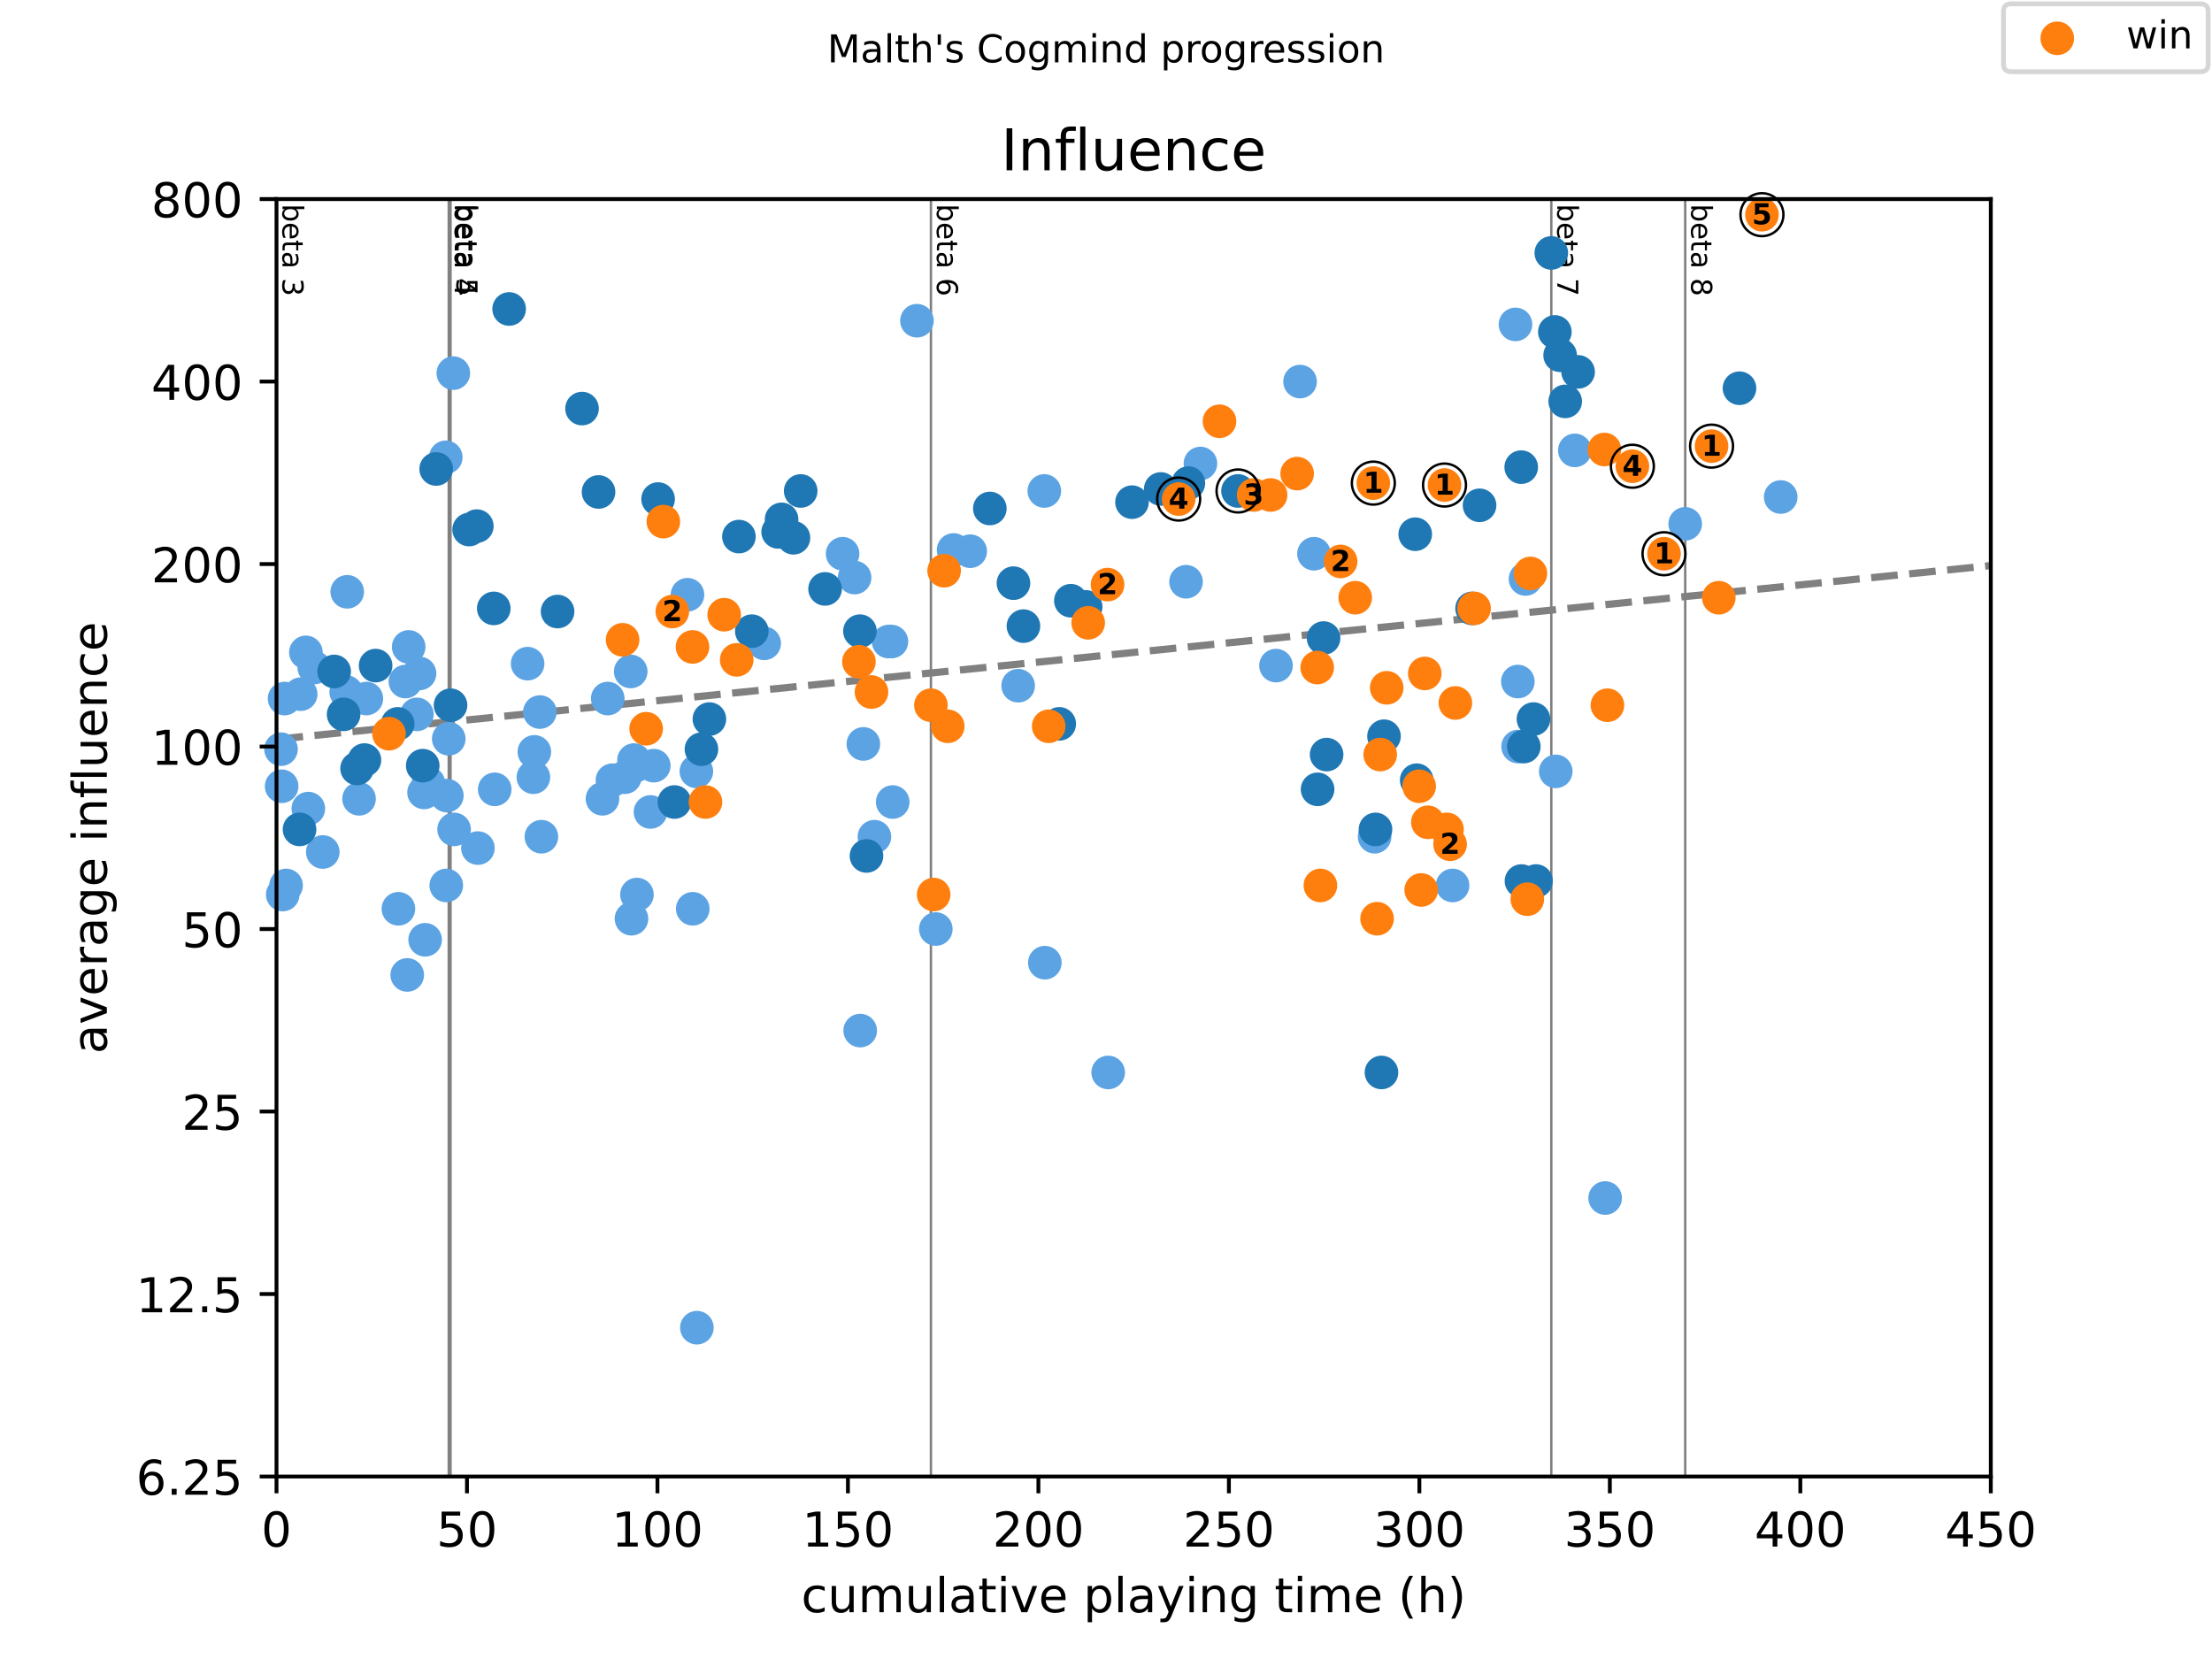 <?xml version="1.0" encoding="utf-8" standalone="no"?>
<!DOCTYPE svg PUBLIC "-//W3C//DTD SVG 1.1//EN"
  "http://www.w3.org/Graphics/SVG/1.1/DTD/svg11.dtd">
<!-- Created with matplotlib (https://matplotlib.org/) -->
<svg height="345.6pt" version="1.1" viewBox="0 0 460.8 345.6" width="460.8pt" xmlns="http://www.w3.org/2000/svg" xmlns:xlink="http://www.w3.org/1999/xlink">
 <defs>
  <style type="text/css">
*{stroke-linecap:butt;stroke-linejoin:round;}
  </style>
 </defs>
 <g id="figure_1">
  <g id="patch_1">
   <path d="M 0 345.6 
L 460.8 345.6 
L 460.8 0 
L 0 0 
z
" style="fill:#ffffff;"/>
  </g>
  <g id="axes_1">
   <g id="patch_2">
    <path d="M 57.6 307.584 
L 414.72 307.584 
L 414.72 41.472 
L 57.6 41.472 
z
" style="fill:#ffffff;"/>
   </g>
   <g id="line2d_1">
    <path clip-path="url(#pd3708f35e5)" d="M 57.6 154.005 
L 414.72 117.822 
" style="fill:none;stroke:#808080;stroke-dasharray:5.55,2.4;stroke-dashoffset:0;stroke-width:1.5;"/>
   </g>
   <g id="line2d_2">
    <path clip-path="url(#pd3708f35e5)" d="M 93.484 307.584 
L 93.484 41.472 
" style="fill:none;stroke:#808080;stroke-linecap:square;stroke-width:0.5;"/>
   </g>
   <g id="line2d_3">
    <path clip-path="url(#pd3708f35e5)" d="M 93.854 307.584 
L 93.854 41.472 
" style="fill:none;stroke:#808080;stroke-linecap:square;stroke-width:0.5;"/>
   </g>
   <g id="line2d_4">
    <path clip-path="url(#pd3708f35e5)" d="M 193.927 307.584 
L 193.927 41.472 
" style="fill:none;stroke:#808080;stroke-linecap:square;stroke-width:0.5;"/>
   </g>
   <g id="line2d_5">
    <path clip-path="url(#pd3708f35e5)" d="M 323.165 307.584 
L 323.165 41.472 
" style="fill:none;stroke:#808080;stroke-linecap:square;stroke-width:0.5;"/>
   </g>
   <g id="line2d_6">
    <path clip-path="url(#pd3708f35e5)" d="M 351.06 307.584 
L 351.06 41.472 
" style="fill:none;stroke:#808080;stroke-linecap:square;stroke-width:0.5;"/>
   </g>
   <g id="text_1">
    <!-- beta 3 -->
    <defs>
     <path d="M 48.688 27.297 
Q 48.688 37.203 44.609 42.844 
Q 40.531 48.484 33.406 48.484 
Q 26.266 48.484 22.188 42.844 
Q 18.109 37.203 18.109 27.297 
Q 18.109 17.391 22.188 11.75 
Q 26.266 6.109 33.406 6.109 
Q 40.531 6.109 44.609 11.75 
Q 48.688 17.391 48.688 27.297 
z
M 18.109 46.391 
Q 20.953 51.266 25.266 53.625 
Q 29.594 56 35.594 56 
Q 45.562 56 51.781 48.094 
Q 58.016 40.188 58.016 27.297 
Q 58.016 14.406 51.781 6.484 
Q 45.562 -1.422 35.594 -1.422 
Q 29.594 -1.422 25.266 0.953 
Q 20.953 3.328 18.109 8.203 
L 18.109 0 
L 9.078 0 
L 9.078 75.984 
L 18.109 75.984 
z
" id="DejaVuSans-98"/>
     <path d="M 56.203 29.594 
L 56.203 25.203 
L 14.891 25.203 
Q 15.484 15.922 20.484 11.062 
Q 25.484 6.203 34.422 6.203 
Q 39.594 6.203 44.453 7.469 
Q 49.312 8.734 54.109 11.281 
L 54.109 2.781 
Q 49.266 0.734 44.188 -0.344 
Q 39.109 -1.422 33.891 -1.422 
Q 20.797 -1.422 13.156 6.188 
Q 5.516 13.812 5.516 26.812 
Q 5.516 40.234 12.766 48.109 
Q 20.016 56 32.328 56 
Q 43.359 56 49.781 48.891 
Q 56.203 41.797 56.203 29.594 
z
M 47.219 32.234 
Q 47.125 39.594 43.094 43.984 
Q 39.062 48.391 32.422 48.391 
Q 24.906 48.391 20.391 44.141 
Q 15.875 39.891 15.188 32.172 
z
" id="DejaVuSans-101"/>
     <path d="M 18.312 70.219 
L 18.312 54.688 
L 36.812 54.688 
L 36.812 47.703 
L 18.312 47.703 
L 18.312 18.016 
Q 18.312 11.328 20.141 9.422 
Q 21.969 7.516 27.594 7.516 
L 36.812 7.516 
L 36.812 0 
L 27.594 0 
Q 17.188 0 13.234 3.875 
Q 9.281 7.766 9.281 18.016 
L 9.281 47.703 
L 2.688 47.703 
L 2.688 54.688 
L 9.281 54.688 
L 9.281 70.219 
z
" id="DejaVuSans-116"/>
     <path d="M 34.281 27.484 
Q 23.391 27.484 19.188 25 
Q 14.984 22.516 14.984 16.5 
Q 14.984 11.719 18.141 8.906 
Q 21.297 6.109 26.703 6.109 
Q 34.188 6.109 38.703 11.406 
Q 43.219 16.703 43.219 25.484 
L 43.219 27.484 
z
M 52.203 31.203 
L 52.203 0 
L 43.219 0 
L 43.219 8.297 
Q 40.141 3.328 35.547 0.953 
Q 30.953 -1.422 24.312 -1.422 
Q 15.922 -1.422 10.953 3.297 
Q 6 8.016 6 15.922 
Q 6 25.141 12.172 29.828 
Q 18.359 34.516 30.609 34.516 
L 43.219 34.516 
L 43.219 35.406 
Q 43.219 41.609 39.141 45 
Q 35.062 48.391 27.688 48.391 
Q 23 48.391 18.547 47.266 
Q 14.109 46.141 10.016 43.891 
L 10.016 52.203 
Q 14.938 54.109 19.578 55.047 
Q 24.219 56 28.609 56 
Q 40.484 56 46.344 49.844 
Q 52.203 43.703 52.203 31.203 
z
" id="DejaVuSans-97"/>
     <path id="DejaVuSans-32"/>
     <path d="M 40.578 39.312 
Q 47.656 37.797 51.625 33 
Q 55.609 28.219 55.609 21.188 
Q 55.609 10.406 48.188 4.484 
Q 40.766 -1.422 27.094 -1.422 
Q 22.516 -1.422 17.656 -0.516 
Q 12.797 0.391 7.625 2.203 
L 7.625 11.719 
Q 11.719 9.328 16.594 8.109 
Q 21.484 6.891 26.812 6.891 
Q 36.078 6.891 40.938 10.547 
Q 45.797 14.203 45.797 21.188 
Q 45.797 27.641 41.281 31.266 
Q 36.766 34.906 28.719 34.906 
L 20.219 34.906 
L 20.219 43.016 
L 29.109 43.016 
Q 36.375 43.016 40.234 45.922 
Q 44.094 48.828 44.094 54.297 
Q 44.094 59.906 40.109 62.906 
Q 36.141 65.922 28.719 65.922 
Q 24.656 65.922 20.016 65.031 
Q 15.375 64.156 9.812 62.312 
L 9.812 71.094 
Q 15.438 72.656 20.344 73.438 
Q 25.25 74.219 29.594 74.219 
Q 40.828 74.219 47.359 69.109 
Q 53.906 64.016 53.906 55.328 
Q 53.906 49.266 50.438 45.094 
Q 46.969 40.922 40.578 39.312 
z
" id="DejaVuSans-51"/>
    </defs>
    <g transform="translate(58.848 42.472)rotate(-270)scale(0.06 -0.06)">
     <use xlink:href="#DejaVuSans-98"/>
     <use x="63.477" xlink:href="#DejaVuSans-101"/>
     <use x="125" xlink:href="#DejaVuSans-116"/>
     <use x="164.209" xlink:href="#DejaVuSans-97"/>
     <use x="225.488" xlink:href="#DejaVuSans-32"/>
     <use x="257.275" xlink:href="#DejaVuSans-51"/>
    </g>
   </g>
   <g id="text_2">
    <!-- beta 4 -->
    <defs>
     <path d="M 37.797 64.312 
L 12.891 25.391 
L 37.797 25.391 
z
M 35.203 72.906 
L 47.609 72.906 
L 47.609 25.391 
L 58.016 25.391 
L 58.016 17.188 
L 47.609 17.188 
L 47.609 0 
L 37.797 0 
L 37.797 17.188 
L 4.891 17.188 
L 4.891 26.703 
z
" id="DejaVuSans-52"/>
    </defs>
    <g transform="translate(94.732 42.472)rotate(-270)scale(0.06 -0.06)">
     <use xlink:href="#DejaVuSans-98"/>
     <use x="63.477" xlink:href="#DejaVuSans-101"/>
     <use x="125" xlink:href="#DejaVuSans-116"/>
     <use x="164.209" xlink:href="#DejaVuSans-97"/>
     <use x="225.488" xlink:href="#DejaVuSans-32"/>
     <use x="257.275" xlink:href="#DejaVuSans-52"/>
    </g>
   </g>
   <g id="text_3">
    <!-- beta 5 -->
    <defs>
     <path d="M 10.797 72.906 
L 49.516 72.906 
L 49.516 64.594 
L 19.828 64.594 
L 19.828 46.734 
Q 21.969 47.469 24.109 47.828 
Q 26.266 48.188 28.422 48.188 
Q 40.625 48.188 47.75 41.5 
Q 54.891 34.812 54.891 23.391 
Q 54.891 11.625 47.562 5.094 
Q 40.234 -1.422 26.906 -1.422 
Q 22.312 -1.422 17.547 -0.641 
Q 12.797 0.141 7.719 1.703 
L 7.719 11.625 
Q 12.109 9.234 16.797 8.062 
Q 21.484 6.891 26.703 6.891 
Q 35.156 6.891 40.078 11.328 
Q 45.016 15.766 45.016 23.391 
Q 45.016 31 40.078 35.438 
Q 35.156 39.891 26.703 39.891 
Q 22.75 39.891 18.812 39.016 
Q 14.891 38.141 10.797 36.281 
z
" id="DejaVuSans-53"/>
    </defs>
    <g transform="translate(95.102 42.472)rotate(-270)scale(0.06 -0.06)">
     <use xlink:href="#DejaVuSans-98"/>
     <use x="63.477" xlink:href="#DejaVuSans-101"/>
     <use x="125" xlink:href="#DejaVuSans-116"/>
     <use x="164.209" xlink:href="#DejaVuSans-97"/>
     <use x="225.488" xlink:href="#DejaVuSans-32"/>
     <use x="257.275" xlink:href="#DejaVuSans-53"/>
    </g>
   </g>
   <g id="text_4">
    <!-- beta 6 -->
    <defs>
     <path d="M 33.016 40.375 
Q 26.375 40.375 22.484 35.828 
Q 18.609 31.297 18.609 23.391 
Q 18.609 15.531 22.484 10.953 
Q 26.375 6.391 33.016 6.391 
Q 39.656 6.391 43.531 10.953 
Q 47.406 15.531 47.406 23.391 
Q 47.406 31.297 43.531 35.828 
Q 39.656 40.375 33.016 40.375 
z
M 52.594 71.297 
L 52.594 62.312 
Q 48.875 64.062 45.094 64.984 
Q 41.312 65.922 37.594 65.922 
Q 27.828 65.922 22.672 59.328 
Q 17.531 52.734 16.797 39.406 
Q 19.672 43.656 24.016 45.922 
Q 28.375 48.188 33.594 48.188 
Q 44.578 48.188 50.953 41.516 
Q 57.328 34.859 57.328 23.391 
Q 57.328 12.156 50.688 5.359 
Q 44.047 -1.422 33.016 -1.422 
Q 20.359 -1.422 13.672 8.266 
Q 6.984 17.969 6.984 36.375 
Q 6.984 53.656 15.188 63.938 
Q 23.391 74.219 37.203 74.219 
Q 40.922 74.219 44.703 73.484 
Q 48.484 72.75 52.594 71.297 
z
" id="DejaVuSans-54"/>
    </defs>
    <g transform="translate(195.175 42.472)rotate(-270)scale(0.06 -0.06)">
     <use xlink:href="#DejaVuSans-98"/>
     <use x="63.477" xlink:href="#DejaVuSans-101"/>
     <use x="125" xlink:href="#DejaVuSans-116"/>
     <use x="164.209" xlink:href="#DejaVuSans-97"/>
     <use x="225.488" xlink:href="#DejaVuSans-32"/>
     <use x="257.275" xlink:href="#DejaVuSans-54"/>
    </g>
   </g>
   <g id="text_5">
    <!-- beta 7 -->
    <defs>
     <path d="M 8.203 72.906 
L 55.078 72.906 
L 55.078 68.703 
L 28.609 0 
L 18.312 0 
L 43.219 64.594 
L 8.203 64.594 
z
" id="DejaVuSans-55"/>
    </defs>
    <g transform="translate(324.413 42.472)rotate(-270)scale(0.06 -0.06)">
     <use xlink:href="#DejaVuSans-98"/>
     <use x="63.477" xlink:href="#DejaVuSans-101"/>
     <use x="125" xlink:href="#DejaVuSans-116"/>
     <use x="164.209" xlink:href="#DejaVuSans-97"/>
     <use x="225.488" xlink:href="#DejaVuSans-32"/>
     <use x="257.275" xlink:href="#DejaVuSans-55"/>
    </g>
   </g>
   <g id="text_6">
    <!-- beta 8 -->
    <defs>
     <path d="M 31.781 34.625 
Q 24.75 34.625 20.719 30.859 
Q 16.703 27.094 16.703 20.516 
Q 16.703 13.922 20.719 10.156 
Q 24.75 6.391 31.781 6.391 
Q 38.812 6.391 42.859 10.172 
Q 46.922 13.969 46.922 20.516 
Q 46.922 27.094 42.891 30.859 
Q 38.875 34.625 31.781 34.625 
z
M 21.922 38.812 
Q 15.578 40.375 12.031 44.719 
Q 8.5 49.078 8.5 55.328 
Q 8.5 64.062 14.719 69.141 
Q 20.953 74.219 31.781 74.219 
Q 42.672 74.219 48.875 69.141 
Q 55.078 64.062 55.078 55.328 
Q 55.078 49.078 51.531 44.719 
Q 48 40.375 41.703 38.812 
Q 48.828 37.156 52.797 32.312 
Q 56.781 27.484 56.781 20.516 
Q 56.781 9.906 50.312 4.234 
Q 43.844 -1.422 31.781 -1.422 
Q 19.734 -1.422 13.25 4.234 
Q 6.781 9.906 6.781 20.516 
Q 6.781 27.484 10.781 32.312 
Q 14.797 37.156 21.922 38.812 
z
M 18.312 54.391 
Q 18.312 48.734 21.844 45.562 
Q 25.391 42.391 31.781 42.391 
Q 38.141 42.391 41.719 45.562 
Q 45.312 48.734 45.312 54.391 
Q 45.312 60.062 41.719 63.234 
Q 38.141 66.406 31.781 66.406 
Q 25.391 66.406 21.844 63.234 
Q 18.312 60.062 18.312 54.391 
z
" id="DejaVuSans-56"/>
    </defs>
    <g transform="translate(352.308 42.472)rotate(-270)scale(0.06 -0.06)">
     <use xlink:href="#DejaVuSans-98"/>
     <use x="63.477" xlink:href="#DejaVuSans-101"/>
     <use x="125" xlink:href="#DejaVuSans-116"/>
     <use x="164.209" xlink:href="#DejaVuSans-97"/>
     <use x="225.488" xlink:href="#DejaVuSans-32"/>
     <use x="257.275" xlink:href="#DejaVuSans-56"/>
    </g>
   </g>
   <g id="PathCollection_1">
    <defs>
     <path d="M 0 3 
C 0.796 3 1.559 2.684 2.121 2.121 
C 2.684 1.559 3 0.796 3 0 
C 3 -0.796 2.684 -1.559 2.121 -2.121 
C 1.559 -2.684 0.796 -3 0 -3 
C -0.796 -3 -1.559 -2.684 -2.121 -2.121 
C -2.684 -1.559 -3 -0.796 -3 0 
C -3 0.796 -2.684 1.559 -2.121 2.121 
C -1.559 2.684 -0.796 3 0 3 
z
" id="m9b87b5cddf" style="stroke:#5ca3e4;"/>
    </defs>
    <g>
     <use style="fill:#5ca3e4;stroke:#5ca3e4;" x="58.539" xlink:href="#m9b87b5cddf" y="156.071"/>
     <use style="fill:#5ca3e4;stroke:#5ca3e4;" x="58.671" xlink:href="#m9b87b5cddf" y="163.792"/>
     <use style="fill:#5ca3e4;stroke:#5ca3e4;" x="58.896" xlink:href="#m9b87b5cddf" y="186.35"/>
     <use style="fill:#5ca3e4;stroke:#5ca3e4;" x="59.28" xlink:href="#m9b87b5cddf" y="145.52"/>
     <use style="fill:#5ca3e4;stroke:#5ca3e4;" x="59.597" xlink:href="#m9b87b5cddf" y="184.458"/>
     <use style="fill:#5ca3e4;stroke:#5ca3e4;" x="62.639" xlink:href="#m9b87b5cddf" y="144.614"/>
     <use style="fill:#5ca3e4;stroke:#5ca3e4;" x="63.724" xlink:href="#m9b87b5cddf" y="135.903"/>
     <use style="fill:#5ca3e4;stroke:#5ca3e4;" x="64.227" xlink:href="#m9b87b5cddf" y="168.448"/>
     <use style="fill:#5ca3e4;stroke:#5ca3e4;" x="65.47" xlink:href="#m9b87b5cddf" y="139.061"/>
     <use style="fill:#5ca3e4;stroke:#5ca3e4;" x="67.242" xlink:href="#m9b87b5cddf" y="177.484"/>
     <use style="fill:#5ca3e4;stroke:#5ca3e4;" x="72.123" xlink:href="#m9b87b5cddf" y="144.166"/>
     <use style="fill:#5ca3e4;stroke:#5ca3e4;" x="72.335" xlink:href="#m9b87b5cddf" y="123.283"/>
     <use style="fill:#5ca3e4;stroke:#5ca3e4;" x="74.795" xlink:href="#m9b87b5cddf" y="166.404"/>
     <use style="fill:#5ca3e4;stroke:#5ca3e4;" x="76.316" xlink:href="#m9b87b5cddf" y="145.52"/>
     <use style="fill:#5ca3e4;stroke:#5ca3e4;" x="82.995" xlink:href="#m9b87b5cddf" y="189.315"/>
     <use style="fill:#5ca3e4;stroke:#5ca3e4;" x="84.45" xlink:href="#m9b87b5cddf" y="141.981"/>
     <use style="fill:#5ca3e4;stroke:#5ca3e4;" x="84.834" xlink:href="#m9b87b5cddf" y="203.098"/>
     <use style="fill:#5ca3e4;stroke:#5ca3e4;" x="85.138" xlink:href="#m9b87b5cddf" y="134.764"/>
     <use style="fill:#5ca3e4;stroke:#5ca3e4;" x="86.844" xlink:href="#m9b87b5cddf" y="148.817"/>
     <use style="fill:#5ca3e4;stroke:#5ca3e4;" x="87.4" xlink:href="#m9b87b5cddf" y="140.293"/>
     <use style="fill:#5ca3e4;stroke:#5ca3e4;" x="88.339" xlink:href="#m9b87b5cddf" y="165.082"/>
     <use style="fill:#5ca3e4;stroke:#5ca3e4;" x="88.564" xlink:href="#m9b87b5cddf" y="195.775"/>
     <use style="fill:#5ca3e4;stroke:#5ca3e4;" x="89.238" xlink:href="#m9b87b5cddf" y="163.158"/>
     <use style="fill:#5ca3e4;stroke:#5ca3e4;" x="92.862" xlink:href="#m9b87b5cddf" y="95.266"/>
     <use style="fill:#5ca3e4;stroke:#5ca3e4;" x="92.968" xlink:href="#m9b87b5cddf" y="184.458"/>
     <use style="fill:#5ca3e4;stroke:#5ca3e4;" x="93.087" xlink:href="#m9b87b5cddf" y="165.739"/>
     <use style="fill:#5ca3e4;stroke:#5ca3e4;" x="93.484" xlink:href="#m9b87b5cddf" y="153.899"/>
     <use style="fill:#5ca3e4;stroke:#5ca3e4;" x="94.436" xlink:href="#m9b87b5cddf" y="77.734"/>
     <use style="fill:#5ca3e4;stroke:#5ca3e4;" x="94.595" xlink:href="#m9b87b5cddf" y="172.78"/>
     <use style="fill:#5ca3e4;stroke:#5ca3e4;" x="99.555" xlink:href="#m9b87b5cddf" y="176.672"/>
     <use style="fill:#5ca3e4;stroke:#5ca3e4;" x="103.06" xlink:href="#m9b87b5cddf" y="164.433"/>
     <use style="fill:#5ca3e4;stroke:#5ca3e4;" x="109.911" xlink:href="#m9b87b5cddf" y="138.254"/>
     <use style="fill:#5ca3e4;stroke:#5ca3e4;" x="111.115" xlink:href="#m9b87b5cddf" y="161.911"/>
     <use style="fill:#5ca3e4;stroke:#5ca3e4;" x="111.313" xlink:href="#m9b87b5cddf" y="156.628"/>
     <use style="fill:#5ca3e4;stroke:#5ca3e4;" x="112.464" xlink:href="#m9b87b5cddf" y="148.334"/>
     <use style="fill:#5ca3e4;stroke:#5ca3e4;" x="112.782" xlink:href="#m9b87b5cddf" y="174.304"/>
     <use style="fill:#5ca3e4;stroke:#5ca3e4;" x="125.506" xlink:href="#m9b87b5cddf" y="166.404"/>
     <use style="fill:#5ca3e4;stroke:#5ca3e4;" x="126.604" xlink:href="#m9b87b5cddf" y="145.52"/>
     <use style="fill:#5ca3e4;stroke:#5ca3e4;" x="127.582" xlink:href="#m9b87b5cddf" y="162.531"/>
     <use style="fill:#5ca3e4;stroke:#5ca3e4;" x="130.161" xlink:href="#m9b87b5cddf" y="161.911"/>
     <use style="fill:#5ca3e4;stroke:#5ca3e4;" x="131.392" xlink:href="#m9b87b5cddf" y="139.879"/>
     <use style="fill:#5ca3e4;stroke:#5ca3e4;" x="131.55" xlink:href="#m9b87b5cddf" y="191.385"/>
     <use style="fill:#5ca3e4;stroke:#5ca3e4;" x="132.079" xlink:href="#m9b87b5cddf" y="158.333"/>
     <use style="fill:#5ca3e4;stroke:#5ca3e4;" x="132.397" xlink:href="#m9b87b5cddf" y="159.5"/>
     <use style="fill:#5ca3e4;stroke:#5ca3e4;" x="132.688" xlink:href="#m9b87b5cddf" y="186.35"/>
     <use style="fill:#5ca3e4;stroke:#5ca3e4;" x="135.505" xlink:href="#m9b87b5cddf" y="169.147"/>
     <use style="fill:#5ca3e4;stroke:#5ca3e4;" x="136.193" xlink:href="#m9b87b5cddf" y="159.5"/>
     <use style="fill:#5ca3e4;stroke:#5ca3e4;" x="143.216" xlink:href="#m9b87b5cddf" y="123.895"/>
     <use style="fill:#5ca3e4;stroke:#5ca3e4;" x="144.314" xlink:href="#m9b87b5cddf" y="189.315"/>
     <use style="fill:#5ca3e4;stroke:#5ca3e4;" x="145.068" xlink:href="#m9b87b5cddf" y="160.693"/>
     <use style="fill:#5ca3e4;stroke:#5ca3e4;" x="145.174" xlink:href="#m9b87b5cddf" y="276.579"/>
     <use style="fill:#5ca3e4;stroke:#5ca3e4;" x="159.194" xlink:href="#m9b87b5cddf" y="134.018"/>
     <use style="fill:#5ca3e4;stroke:#5ca3e4;" x="175.529" xlink:href="#m9b87b5cddf" y="115.353"/>
     <use style="fill:#5ca3e4;stroke:#5ca3e4;" x="178.029" xlink:href="#m9b87b5cddf" y="120.317"/>
     <use style="fill:#5ca3e4;stroke:#5ca3e4;" x="179.193" xlink:href="#m9b87b5cddf" y="214.688"/>
     <use style="fill:#5ca3e4;stroke:#5ca3e4;" x="179.854" xlink:href="#m9b87b5cddf" y="154.974"/>
     <use style="fill:#5ca3e4;stroke:#5ca3e4;" x="182.156" xlink:href="#m9b87b5cddf" y="174.304"/>
     <use style="fill:#5ca3e4;stroke:#5ca3e4;" x="185.118" xlink:href="#m9b87b5cddf" y="133.649"/>
     <use style="fill:#5ca3e4;stroke:#5ca3e4;" x="185.7" xlink:href="#m9b87b5cddf" y="133.649"/>
     <use style="fill:#5ca3e4;stroke:#5ca3e4;" x="185.965" xlink:href="#m9b87b5cddf" y="167.077"/>
     <use style="fill:#5ca3e4;stroke:#5ca3e4;" x="191.017" xlink:href="#m9b87b5cddf" y="66.813"/>
     <use style="fill:#5ca3e4;stroke:#5ca3e4;" x="194.946" xlink:href="#m9b87b5cddf" y="193.536"/>
     <use style="fill:#5ca3e4;stroke:#5ca3e4;" x="198.649" xlink:href="#m9b87b5cddf" y="114.568"/>
     <use style="fill:#5ca3e4;stroke:#5ca3e4;" x="202.115" xlink:href="#m9b87b5cddf" y="114.828"/>
     <use style="fill:#5ca3e4;stroke:#5ca3e4;" x="212.101" xlink:href="#m9b87b5cddf" y="142.845"/>
     <use style="fill:#5ca3e4;stroke:#5ca3e4;" x="217.55" xlink:href="#m9b87b5cddf" y="102.277"/>
     <use style="fill:#5ca3e4;stroke:#5ca3e4;" x="217.656" xlink:href="#m9b87b5cddf" y="200.547"/>
     <use style="fill:#5ca3e4;stroke:#5ca3e4;" x="230.856" xlink:href="#m9b87b5cddf" y="223.412"/>
     <use style="fill:#5ca3e4;stroke:#5ca3e4;" x="247.072" xlink:href="#m9b87b5cddf" y="121.19"/>
     <use style="fill:#5ca3e4;stroke:#5ca3e4;" x="250.074" xlink:href="#m9b87b5cddf" y="96.561"/>
     <use style="fill:#5ca3e4;stroke:#5ca3e4;" x="265.814" xlink:href="#m9b87b5cddf" y="138.656"/>
     <use style="fill:#5ca3e4;stroke:#5ca3e4;" x="270.827" xlink:href="#m9b87b5cddf" y="79.488"/>
     <use style="fill:#5ca3e4;stroke:#5ca3e4;" x="273.724" xlink:href="#m9b87b5cddf" y="115.353"/>
     <use style="fill:#5ca3e4;stroke:#5ca3e4;" x="286.355" xlink:href="#m9b87b5cddf" y="174.304"/>
     <use style="fill:#5ca3e4;stroke:#5ca3e4;" x="302.598" xlink:href="#m9b87b5cddf" y="184.458"/>
     <use style="fill:#5ca3e4;stroke:#5ca3e4;" x="315.705" xlink:href="#m9b87b5cddf" y="67.58"/>
     <use style="fill:#5ca3e4;stroke:#5ca3e4;" x="316.195" xlink:href="#m9b87b5cddf" y="141.981"/>
     <use style="fill:#5ca3e4;stroke:#5ca3e4;" x="316.247" xlink:href="#m9b87b5cddf" y="155.52"/>
     <use style="fill:#5ca3e4;stroke:#5ca3e4;" x="317.795" xlink:href="#m9b87b5cddf" y="120.607"/>
     <use style="fill:#5ca3e4;stroke:#5ca3e4;" x="324.091" xlink:href="#m9b87b5cddf" y="160.693"/>
     <use style="fill:#5ca3e4;stroke:#5ca3e4;" x="328.059" xlink:href="#m9b87b5cddf" y="93.823"/>
     <use style="fill:#5ca3e4;stroke:#5ca3e4;" x="334.381" xlink:href="#m9b87b5cddf" y="249.569"/>
     <use style="fill:#5ca3e4;stroke:#5ca3e4;" x="351.06" xlink:href="#m9b87b5cddf" y="109.128"/>
     <use style="fill:#5ca3e4;stroke:#5ca3e4;" x="370.953" xlink:href="#m9b87b5cddf" y="103.538"/>
    </g>
   </g>
   <g id="PathCollection_2">
    <defs>
     <path d="M 0 3 
C 0.796 3 1.559 2.684 2.121 2.121 
C 2.684 1.559 3 0.796 3 0 
C 3 -0.796 2.684 -1.559 2.121 -2.121 
C 1.559 -2.684 0.796 -3 0 -3 
C -0.796 -3 -1.559 -2.684 -2.121 -2.121 
C -2.684 -1.559 -3 -0.796 -3 0 
C -3 0.796 -2.684 1.559 -2.121 2.121 
C -1.559 2.684 -0.796 3 0 3 
z
" id="me84c87f9eb" style="stroke:#1f77b4;"/>
    </defs>
    <g>
     <use style="fill:#1f77b4;stroke:#1f77b4;" x="62.401" xlink:href="#me84c87f9eb" y="172.78"/>
     <use style="fill:#1f77b4;stroke:#1f77b4;" x="69.61" xlink:href="#me84c87f9eb" y="139.879"/>
     <use style="fill:#1f77b4;stroke:#1f77b4;" x="71.581" xlink:href="#me84c87f9eb" y="148.817"/>
     <use style="fill:#1f77b4;stroke:#1f77b4;" x="74.385" xlink:href="#me84c87f9eb" y="160.093"/>
     <use style="fill:#1f77b4;stroke:#1f77b4;" x="75.919" xlink:href="#me84c87f9eb" y="158.333"/>
     <use style="fill:#1f77b4;stroke:#1f77b4;" x="78.247" xlink:href="#me84c87f9eb" y="138.656"/>
     <use style="fill:#1f77b4;stroke:#1f77b4;" x="82.85" xlink:href="#me84c87f9eb" y="150.794"/>
     <use style="fill:#1f77b4;stroke:#1f77b4;" x="88.061" xlink:href="#me84c87f9eb" y="159.5"/>
     <use style="fill:#1f77b4;stroke:#1f77b4;" x="90.865" xlink:href="#me84c87f9eb" y="97.696"/>
     <use style="fill:#1f77b4;stroke:#1f77b4;" x="93.854" xlink:href="#me84c87f9eb" y="146.909"/>
     <use style="fill:#1f77b4;stroke:#1f77b4;" x="97.73" xlink:href="#me84c87f9eb" y="110.318"/>
     <use style="fill:#1f77b4;stroke:#1f77b4;" x="99.33" xlink:href="#me84c87f9eb" y="109.601"/>
     <use style="fill:#1f77b4;stroke:#1f77b4;" x="102.862" xlink:href="#me84c87f9eb" y="126.741"/>
     <use style="fill:#1f77b4;stroke:#1f77b4;" x="106.063" xlink:href="#me84c87f9eb" y="64.365"/>
     <use style="fill:#1f77b4;stroke:#1f77b4;" x="116.154" xlink:href="#me84c87f9eb" y="127.394"/>
     <use style="fill:#1f77b4;stroke:#1f77b4;" x="121.247" xlink:href="#me84c87f9eb" y="85.114"/>
     <use style="fill:#1f77b4;stroke:#1f77b4;" x="124.686" xlink:href="#me84c87f9eb" y="102.485"/>
     <use style="fill:#1f77b4;stroke:#1f77b4;" x="137.092" xlink:href="#me84c87f9eb" y="103.965"/>
     <use style="fill:#1f77b4;stroke:#1f77b4;" x="140.492" xlink:href="#me84c87f9eb" y="167.077"/>
     <use style="fill:#1f77b4;stroke:#1f77b4;" x="146.126" xlink:href="#me84c87f9eb" y="156.071"/>
     <use style="fill:#1f77b4;stroke:#1f77b4;" x="147.779" xlink:href="#me84c87f9eb" y="149.796"/>
     <use style="fill:#1f77b4;stroke:#1f77b4;" x="153.93" xlink:href="#me84c87f9eb" y="111.78"/>
     <use style="fill:#1f77b4;stroke:#1f77b4;" x="156.615" xlink:href="#me84c87f9eb" y="131.484"/>
     <use style="fill:#1f77b4;stroke:#1f77b4;" x="162.104" xlink:href="#me84c87f9eb" y="110.801"/>
     <use style="fill:#1f77b4;stroke:#1f77b4;" x="162.818" xlink:href="#me84c87f9eb" y="108.194"/>
     <use style="fill:#1f77b4;stroke:#1f77b4;" x="165.292" xlink:href="#me84c87f9eb" y="112.028"/>
     <use style="fill:#1f77b4;stroke:#1f77b4;" x="166.799" xlink:href="#me84c87f9eb" y="102.277"/>
     <use style="fill:#1f77b4;stroke:#1f77b4;" x="171.878" xlink:href="#me84c87f9eb" y="122.677"/>
     <use style="fill:#1f77b4;stroke:#1f77b4;" x="179.14" xlink:href="#me84c87f9eb" y="131.484"/>
     <use style="fill:#1f77b4;stroke:#1f77b4;" x="180.502" xlink:href="#me84c87f9eb" y="178.309"/>
     <use style="fill:#1f77b4;stroke:#1f77b4;" x="206.202" xlink:href="#me84c87f9eb" y="105.928"/>
     <use style="fill:#1f77b4;stroke:#1f77b4;" x="211.122" xlink:href="#me84c87f9eb" y="121.484"/>
     <use style="fill:#1f77b4;stroke:#1f77b4;" x="213.199" xlink:href="#me84c87f9eb" y="130.432"/>
     <use style="fill:#1f77b4;stroke:#1f77b4;" x="220.658" xlink:href="#me84c87f9eb" y="150.794"/>
     <use style="fill:#1f77b4;stroke:#1f77b4;" x="223.079" xlink:href="#me84c87f9eb" y="125.142"/>
     <use style="fill:#1f77b4;stroke:#1f77b4;" x="226.161" xlink:href="#me84c87f9eb" y="126.417"/>
     <use style="fill:#1f77b4;stroke:#1f77b4;" x="235.816" xlink:href="#me84c87f9eb" y="104.611"/>
     <use style="fill:#1f77b4;stroke:#1f77b4;" x="241.808" xlink:href="#me84c87f9eb" y="101.863"/>
     <use style="fill:#1f77b4;stroke:#1f77b4;" x="247.561" xlink:href="#me84c87f9eb" y="100.64"/>
     <use style="fill:#1f77b4;stroke:#1f77b4;" x="257.905" xlink:href="#me84c87f9eb" y="102.277"/>
     <use style="fill:#1f77b4;stroke:#1f77b4;" x="274.478" xlink:href="#me84c87f9eb" y="164.433"/>
     <use style="fill:#1f77b4;stroke:#1f77b4;" x="275.721" xlink:href="#me84c87f9eb" y="132.918"/>
     <use style="fill:#1f77b4;stroke:#1f77b4;" x="276.356" xlink:href="#me84c87f9eb" y="157.191"/>
     <use style="fill:#1f77b4;stroke:#1f77b4;" x="286.54" xlink:href="#me84c87f9eb" y="172.78"/>
     <use style="fill:#1f77b4;stroke:#1f77b4;" x="287.784" xlink:href="#me84c87f9eb" y="223.412"/>
     <use style="fill:#1f77b4;stroke:#1f77b4;" x="288.313" xlink:href="#me84c87f9eb" y="153.369"/>
     <use style="fill:#1f77b4;stroke:#1f77b4;" x="294.82" xlink:href="#me84c87f9eb" y="111.288"/>
     <use style="fill:#1f77b4;stroke:#1f77b4;" x="295.124" xlink:href="#me84c87f9eb" y="162.531"/>
     <use style="fill:#1f77b4;stroke:#1f77b4;" x="306.658" xlink:href="#me84c87f9eb" y="126.741"/>
     <use style="fill:#1f77b4;stroke:#1f77b4;" x="308.219" xlink:href="#me84c87f9eb" y="105.266"/>
     <use style="fill:#1f77b4;stroke:#1f77b4;" x="316.896" xlink:href="#me84c87f9eb" y="97.315"/>
     <use style="fill:#1f77b4;stroke:#1f77b4;" x="316.948" xlink:href="#me84c87f9eb" y="183.536"/>
     <use style="fill:#1f77b4;stroke:#1f77b4;" x="317.438" xlink:href="#me84c87f9eb" y="155.52"/>
     <use style="fill:#1f77b4;stroke:#1f77b4;" x="319.448" xlink:href="#me84c87f9eb" y="149.796"/>
     <use style="fill:#1f77b4;stroke:#1f77b4;" x="319.977" xlink:href="#me84c87f9eb" y="183.536"/>
     <use style="fill:#1f77b4;stroke:#1f77b4;" x="323.165" xlink:href="#me84c87f9eb" y="52.692"/>
     <use style="fill:#1f77b4;stroke:#1f77b4;" x="323.906" xlink:href="#me84c87f9eb" y="69.147"/>
     <use style="fill:#1f77b4;stroke:#1f77b4;" x="325.004" xlink:href="#me84c87f9eb" y="74.012"/>
     <use style="fill:#1f77b4;stroke:#1f77b4;" x="326.062" xlink:href="#me84c87f9eb" y="83.616"/>
     <use style="fill:#1f77b4;stroke:#1f77b4;" x="328.747" xlink:href="#me84c87f9eb" y="77.469"/>
     <use style="fill:#1f77b4;stroke:#1f77b4;" x="362.369" xlink:href="#me84c87f9eb" y="80.877"/>
    </g>
   </g>
   <g id="PathCollection_3">
    <defs>
     <path d="M 0 3 
C 0.796 3 1.559 2.684 2.121 2.121 
C 2.684 1.559 3 0.796 3 0 
C 3 -0.796 2.684 -1.559 2.121 -2.121 
C 1.559 -2.684 0.796 -3 0 -3 
C -0.796 -3 -1.559 -2.684 -2.121 -2.121 
C -2.684 -1.559 -3 -0.796 -3 0 
C -3 0.796 -2.684 1.559 -2.121 2.121 
C -1.559 2.684 -0.796 3 0 3 
z
" id="mb1f75ff7cf" style="stroke:#ff7f0e;"/>
    </defs>
    <g>
     <use style="fill:#ff7f0e;stroke:#ff7f0e;" x="81.038" xlink:href="#mb1f75ff7cf" y="152.844"/>
     <use style="fill:#ff7f0e;stroke:#ff7f0e;" x="129.699" xlink:href="#mb1f75ff7cf" y="133.282"/>
     <use style="fill:#ff7f0e;stroke:#ff7f0e;" x="134.606" xlink:href="#mb1f75ff7cf" y="151.809"/>
     <use style="fill:#ff7f0e;stroke:#ff7f0e;" x="138.19" xlink:href="#mb1f75ff7cf" y="108.659"/>
     <use style="fill:#ff7f0e;stroke:#ff7f0e;" x="140.055" xlink:href="#mb1f75ff7cf" y="127.394"/>
     <use style="fill:#ff7f0e;stroke:#ff7f0e;" x="144.261" xlink:href="#mb1f75ff7cf" y="134.764"/>
     <use style="fill:#ff7f0e;stroke:#ff7f0e;" x="146.959" xlink:href="#mb1f75ff7cf" y="167.077"/>
     <use style="fill:#ff7f0e;stroke:#ff7f0e;" x="150.861" xlink:href="#mb1f75ff7cf" y="128.055"/>
     <use style="fill:#ff7f0e;stroke:#ff7f0e;" x="153.467" xlink:href="#mb1f75ff7cf" y="137.459"/>
     <use style="fill:#ff7f0e;stroke:#ff7f0e;" x="178.928" xlink:href="#mb1f75ff7cf" y="137.855"/>
     <use style="fill:#ff7f0e;stroke:#ff7f0e;" x="181.547" xlink:href="#mb1f75ff7cf" y="144.166"/>
     <use style="fill:#ff7f0e;stroke:#ff7f0e;" x="193.927" xlink:href="#mb1f75ff7cf" y="146.909"/>
     <use style="fill:#ff7f0e;stroke:#ff7f0e;" x="194.496" xlink:href="#mb1f75ff7cf" y="186.35"/>
     <use style="fill:#ff7f0e;stroke:#ff7f0e;" x="196.678" xlink:href="#mb1f75ff7cf" y="118.893"/>
     <use style="fill:#ff7f0e;stroke:#ff7f0e;" x="197.432" xlink:href="#mb1f75ff7cf" y="151.299"/>
     <use style="fill:#ff7f0e;stroke:#ff7f0e;" x="218.463" xlink:href="#mb1f75ff7cf" y="151.299"/>
     <use style="fill:#ff7f0e;stroke:#ff7f0e;" x="226.69" xlink:href="#mb1f75ff7cf" y="129.742"/>
     <use style="fill:#ff7f0e;stroke:#ff7f0e;" x="230.724" xlink:href="#mb1f75ff7cf" y="121.78"/>
     <use style="fill:#ff7f0e;stroke:#ff7f0e;" x="245.538" xlink:href="#mb1f75ff7cf" y="103.965"/>
     <use style="fill:#ff7f0e;stroke:#ff7f0e;" x="254.042" xlink:href="#mb1f75ff7cf" y="87.76"/>
     <use style="fill:#ff7f0e;stroke:#ff7f0e;" x="261.158" xlink:href="#mb1f75ff7cf" y="103.115"/>
     <use style="fill:#ff7f0e;stroke:#ff7f0e;" x="264.69" xlink:href="#mb1f75ff7cf" y="103.115"/>
     <use style="fill:#ff7f0e;stroke:#ff7f0e;" x="270.219" xlink:href="#mb1f75ff7cf" y="98.66"/>
     <use style="fill:#ff7f0e;stroke:#ff7f0e;" x="274.398" xlink:href="#mb1f75ff7cf" y="139.061"/>
     <use style="fill:#ff7f0e;stroke:#ff7f0e;" x="275.06" xlink:href="#mb1f75ff7cf" y="184.458"/>
     <use style="fill:#ff7f0e;stroke:#ff7f0e;" x="279.279" xlink:href="#mb1f75ff7cf" y="116.958"/>
     <use style="fill:#ff7f0e;stroke:#ff7f0e;" x="282.321" xlink:href="#mb1f75ff7cf" y="124.515"/>
     <use style="fill:#ff7f0e;stroke:#ff7f0e;" x="286.091" xlink:href="#mb1f75ff7cf" y="100.64"/>
     <use style="fill:#ff7f0e;stroke:#ff7f0e;" x="286.871" xlink:href="#mb1f75ff7cf" y="191.385"/>
     <use style="fill:#ff7f0e;stroke:#ff7f0e;" x="287.519" xlink:href="#mb1f75ff7cf" y="157.191"/>
     <use style="fill:#ff7f0e;stroke:#ff7f0e;" x="288.881" xlink:href="#mb1f75ff7cf" y="143.282"/>
     <use style="fill:#ff7f0e;stroke:#ff7f0e;" x="295.64" xlink:href="#mb1f75ff7cf" y="163.792"/>
     <use style="fill:#ff7f0e;stroke:#ff7f0e;" x="296.064" xlink:href="#mb1f75ff7cf" y="185.396"/>
     <use style="fill:#ff7f0e;stroke:#ff7f0e;" x="296.804" xlink:href="#mb1f75ff7cf" y="140.293"/>
     <use style="fill:#ff7f0e;stroke:#ff7f0e;" x="297.452" xlink:href="#mb1f75ff7cf" y="171.298"/>
     <use style="fill:#ff7f0e;stroke:#ff7f0e;" x="300.918" xlink:href="#mb1f75ff7cf" y="101.045"/>
     <use style="fill:#ff7f0e;stroke:#ff7f0e;" x="301.434" xlink:href="#mb1f75ff7cf" y="172.78"/>
     <use style="fill:#ff7f0e;stroke:#ff7f0e;" x="302.082" xlink:href="#mb1f75ff7cf" y="175.871"/>
     <use style="fill:#ff7f0e;stroke:#ff7f0e;" x="303.18" xlink:href="#mb1f75ff7cf" y="146.442"/>
     <use style="fill:#ff7f0e;stroke:#ff7f0e;" x="307.081" xlink:href="#mb1f75ff7cf" y="126.741"/>
     <use style="fill:#ff7f0e;stroke:#ff7f0e;" x="318.165" xlink:href="#mb1f75ff7cf" y="187.32"/>
     <use style="fill:#ff7f0e;stroke:#ff7f0e;" x="318.813" xlink:href="#mb1f75ff7cf" y="119.458"/>
     <use style="fill:#ff7f0e;stroke:#ff7f0e;" x="334.223" xlink:href="#mb1f75ff7cf" y="93.645"/>
     <use style="fill:#ff7f0e;stroke:#ff7f0e;" x="334.857" xlink:href="#mb1f75ff7cf" y="146.909"/>
     <use style="fill:#ff7f0e;stroke:#ff7f0e;" x="340.055" xlink:href="#mb1f75ff7cf" y="97.125"/>
     <use style="fill:#ff7f0e;stroke:#ff7f0e;" x="346.642" xlink:href="#mb1f75ff7cf" y="115.353"/>
     <use style="fill:#ff7f0e;stroke:#ff7f0e;" x="356.549" xlink:href="#mb1f75ff7cf" y="92.939"/>
     <use style="fill:#ff7f0e;stroke:#ff7f0e;" x="358.057" xlink:href="#mb1f75ff7cf" y="124.515"/>
     <use style="fill:#ff7f0e;stroke:#ff7f0e;" x="367.051" xlink:href="#mb1f75ff7cf" y="44.72"/>
    </g>
   </g>
   <g id="PathCollection_4">
    <defs>
     <path d="M 0 4.472 
C 1.186 4.472 2.324 4.001 3.162 3.162 
C 4.001 2.324 4.472 1.186 4.472 0 
C 4.472 -1.186 4.001 -2.324 3.162 -3.162 
C 2.324 -4.001 1.186 -4.472 0 -4.472 
C -1.186 -4.472 -2.324 -4.001 -3.162 -3.162 
C -4.001 -2.324 -4.472 -1.186 -4.472 0 
C -4.472 1.186 -4.001 2.324 -3.162 3.162 
C -2.324 4.001 -1.186 4.472 0 4.472 
z
" id="C0_0_da21446641"/>
    </defs>
    <use style="fill:none;stroke:#000000;stroke-width:0.5;" x="245.538" xlink:href="#C0_0_da21446641" y="103.965"/>
    <use style="fill:none;stroke:#000000;stroke-width:0.5;" x="257.905" xlink:href="#C0_0_da21446641" y="102.277"/>
    <use style="fill:none;stroke:#000000;stroke-width:0.5;" x="286.091" xlink:href="#C0_0_da21446641" y="100.64"/>
    <use style="fill:none;stroke:#000000;stroke-width:0.5;" x="300.918" xlink:href="#C0_0_da21446641" y="101.045"/>
    <use style="fill:none;stroke:#000000;stroke-width:0.5;" x="340.055" xlink:href="#C0_0_da21446641" y="97.125"/>
    <use style="fill:none;stroke:#000000;stroke-width:0.5;" x="346.642" xlink:href="#C0_0_da21446641" y="115.353"/>
    <use style="fill:none;stroke:#000000;stroke-width:0.5;" x="356.549" xlink:href="#C0_0_da21446641" y="92.939"/>
    <use style="fill:none;stroke:#000000;stroke-width:0.5;" x="367.051" xlink:href="#C0_0_da21446641" y="44.72"/>
   </g>
   <g id="matplotlib.axis_1">
    <g id="xtick_1">
     <g id="line2d_7">
      <defs>
       <path d="M 0 0 
L 0 3.5 
" id="m3f3ae7891b" style="stroke:#000000;stroke-width:0.8;"/>
      </defs>
      <g>
       <use style="stroke:#000000;stroke-width:0.8;" x="57.6" xlink:href="#m3f3ae7891b" y="307.584"/>
      </g>
     </g>
     <g id="text_7">
      <!-- 0 -->
      <defs>
       <path d="M 31.781 66.406 
Q 24.172 66.406 20.328 58.906 
Q 16.5 51.422 16.5 36.375 
Q 16.5 21.391 20.328 13.891 
Q 24.172 6.391 31.781 6.391 
Q 39.453 6.391 43.281 13.891 
Q 47.125 21.391 47.125 36.375 
Q 47.125 51.422 43.281 58.906 
Q 39.453 66.406 31.781 66.406 
z
M 31.781 74.219 
Q 44.047 74.219 50.516 64.516 
Q 56.984 54.828 56.984 36.375 
Q 56.984 17.969 50.516 8.266 
Q 44.047 -1.422 31.781 -1.422 
Q 19.531 -1.422 13.062 8.266 
Q 6.594 17.969 6.594 36.375 
Q 6.594 54.828 13.062 64.516 
Q 19.531 74.219 31.781 74.219 
z
" id="DejaVuSans-48"/>
      </defs>
      <g transform="translate(54.419 322.182)scale(0.1 -0.1)">
       <use xlink:href="#DejaVuSans-48"/>
      </g>
     </g>
    </g>
    <g id="xtick_2">
     <g id="line2d_8">
      <g>
       <use style="stroke:#000000;stroke-width:0.8;" x="97.28" xlink:href="#m3f3ae7891b" y="307.584"/>
      </g>
     </g>
     <g id="text_8">
      <!-- 50 -->
      <g transform="translate(90.918 322.182)scale(0.1 -0.1)">
       <use xlink:href="#DejaVuSans-53"/>
       <use x="63.623" xlink:href="#DejaVuSans-48"/>
      </g>
     </g>
    </g>
    <g id="xtick_3">
     <g id="line2d_9">
      <g>
       <use style="stroke:#000000;stroke-width:0.8;" x="136.96" xlink:href="#m3f3ae7891b" y="307.584"/>
      </g>
     </g>
     <g id="text_9">
      <!-- 100 -->
      <defs>
       <path d="M 12.406 8.297 
L 28.516 8.297 
L 28.516 63.922 
L 10.984 60.406 
L 10.984 69.391 
L 28.422 72.906 
L 38.281 72.906 
L 38.281 8.297 
L 54.391 8.297 
L 54.391 0 
L 12.406 0 
z
" id="DejaVuSans-49"/>
      </defs>
      <g transform="translate(127.416 322.182)scale(0.1 -0.1)">
       <use xlink:href="#DejaVuSans-49"/>
       <use x="63.623" xlink:href="#DejaVuSans-48"/>
       <use x="127.246" xlink:href="#DejaVuSans-48"/>
      </g>
     </g>
    </g>
    <g id="xtick_4">
     <g id="line2d_10">
      <g>
       <use style="stroke:#000000;stroke-width:0.8;" x="176.64" xlink:href="#m3f3ae7891b" y="307.584"/>
      </g>
     </g>
     <g id="text_10">
      <!-- 150 -->
      <g transform="translate(167.096 322.182)scale(0.1 -0.1)">
       <use xlink:href="#DejaVuSans-49"/>
       <use x="63.623" xlink:href="#DejaVuSans-53"/>
       <use x="127.246" xlink:href="#DejaVuSans-48"/>
      </g>
     </g>
    </g>
    <g id="xtick_5">
     <g id="line2d_11">
      <g>
       <use style="stroke:#000000;stroke-width:0.8;" x="216.32" xlink:href="#m3f3ae7891b" y="307.584"/>
      </g>
     </g>
     <g id="text_11">
      <!-- 200 -->
      <defs>
       <path d="M 19.188 8.297 
L 53.609 8.297 
L 53.609 0 
L 7.328 0 
L 7.328 8.297 
Q 12.938 14.109 22.625 23.891 
Q 32.328 33.688 34.812 36.531 
Q 39.547 41.844 41.422 45.531 
Q 43.312 49.219 43.312 52.781 
Q 43.312 58.594 39.234 62.25 
Q 35.156 65.922 28.609 65.922 
Q 23.969 65.922 18.812 64.312 
Q 13.672 62.703 7.812 59.422 
L 7.812 69.391 
Q 13.766 71.781 18.938 73 
Q 24.125 74.219 28.422 74.219 
Q 39.75 74.219 46.484 68.547 
Q 53.219 62.891 53.219 53.422 
Q 53.219 48.922 51.531 44.891 
Q 49.859 40.875 45.406 35.406 
Q 44.188 33.984 37.641 27.219 
Q 31.109 20.453 19.188 8.297 
z
" id="DejaVuSans-50"/>
      </defs>
      <g transform="translate(206.776 322.182)scale(0.1 -0.1)">
       <use xlink:href="#DejaVuSans-50"/>
       <use x="63.623" xlink:href="#DejaVuSans-48"/>
       <use x="127.246" xlink:href="#DejaVuSans-48"/>
      </g>
     </g>
    </g>
    <g id="xtick_6">
     <g id="line2d_12">
      <g>
       <use style="stroke:#000000;stroke-width:0.8;" x="256" xlink:href="#m3f3ae7891b" y="307.584"/>
      </g>
     </g>
     <g id="text_12">
      <!-- 250 -->
      <g transform="translate(246.456 322.182)scale(0.1 -0.1)">
       <use xlink:href="#DejaVuSans-50"/>
       <use x="63.623" xlink:href="#DejaVuSans-53"/>
       <use x="127.246" xlink:href="#DejaVuSans-48"/>
      </g>
     </g>
    </g>
    <g id="xtick_7">
     <g id="line2d_13">
      <g>
       <use style="stroke:#000000;stroke-width:0.8;" x="295.68" xlink:href="#m3f3ae7891b" y="307.584"/>
      </g>
     </g>
     <g id="text_13">
      <!-- 300 -->
      <g transform="translate(286.136 322.182)scale(0.1 -0.1)">
       <use xlink:href="#DejaVuSans-51"/>
       <use x="63.623" xlink:href="#DejaVuSans-48"/>
       <use x="127.246" xlink:href="#DejaVuSans-48"/>
      </g>
     </g>
    </g>
    <g id="xtick_8">
     <g id="line2d_14">
      <g>
       <use style="stroke:#000000;stroke-width:0.8;" x="335.36" xlink:href="#m3f3ae7891b" y="307.584"/>
      </g>
     </g>
     <g id="text_14">
      <!-- 350 -->
      <g transform="translate(325.816 322.182)scale(0.1 -0.1)">
       <use xlink:href="#DejaVuSans-51"/>
       <use x="63.623" xlink:href="#DejaVuSans-53"/>
       <use x="127.246" xlink:href="#DejaVuSans-48"/>
      </g>
     </g>
    </g>
    <g id="xtick_9">
     <g id="line2d_15">
      <g>
       <use style="stroke:#000000;stroke-width:0.8;" x="375.04" xlink:href="#m3f3ae7891b" y="307.584"/>
      </g>
     </g>
     <g id="text_15">
      <!-- 400 -->
      <g transform="translate(365.496 322.182)scale(0.1 -0.1)">
       <use xlink:href="#DejaVuSans-52"/>
       <use x="63.623" xlink:href="#DejaVuSans-48"/>
       <use x="127.246" xlink:href="#DejaVuSans-48"/>
      </g>
     </g>
    </g>
    <g id="xtick_10">
     <g id="line2d_16">
      <g>
       <use style="stroke:#000000;stroke-width:0.8;" x="414.72" xlink:href="#m3f3ae7891b" y="307.584"/>
      </g>
     </g>
     <g id="text_16">
      <!-- 450 -->
      <g transform="translate(405.176 322.182)scale(0.1 -0.1)">
       <use xlink:href="#DejaVuSans-52"/>
       <use x="63.623" xlink:href="#DejaVuSans-53"/>
       <use x="127.246" xlink:href="#DejaVuSans-48"/>
      </g>
     </g>
    </g>
    <g id="text_17">
     <!-- cumulative playing time (h) -->
     <defs>
      <path d="M 48.781 52.594 
L 48.781 44.188 
Q 44.969 46.297 41.141 47.344 
Q 37.312 48.391 33.406 48.391 
Q 24.656 48.391 19.812 42.844 
Q 14.984 37.312 14.984 27.297 
Q 14.984 17.281 19.812 11.734 
Q 24.656 6.203 33.406 6.203 
Q 37.312 6.203 41.141 7.25 
Q 44.969 8.297 48.781 10.406 
L 48.781 2.094 
Q 45.016 0.344 40.984 -0.531 
Q 36.969 -1.422 32.422 -1.422 
Q 20.062 -1.422 12.781 6.344 
Q 5.516 14.109 5.516 27.297 
Q 5.516 40.672 12.859 48.328 
Q 20.219 56 33.016 56 
Q 37.156 56 41.109 55.141 
Q 45.062 54.297 48.781 52.594 
z
" id="DejaVuSans-99"/>
      <path d="M 8.5 21.578 
L 8.5 54.688 
L 17.484 54.688 
L 17.484 21.922 
Q 17.484 14.156 20.5 10.266 
Q 23.531 6.391 29.594 6.391 
Q 36.859 6.391 41.078 11.031 
Q 45.312 15.672 45.312 23.688 
L 45.312 54.688 
L 54.297 54.688 
L 54.297 0 
L 45.312 0 
L 45.312 8.406 
Q 42.047 3.422 37.719 1 
Q 33.406 -1.422 27.688 -1.422 
Q 18.266 -1.422 13.375 4.438 
Q 8.5 10.297 8.5 21.578 
z
M 31.109 56 
z
" id="DejaVuSans-117"/>
      <path d="M 52 44.188 
Q 55.375 50.25 60.062 53.125 
Q 64.75 56 71.094 56 
Q 79.641 56 84.281 50.016 
Q 88.922 44.047 88.922 33.016 
L 88.922 0 
L 79.891 0 
L 79.891 32.719 
Q 79.891 40.578 77.094 44.375 
Q 74.312 48.188 68.609 48.188 
Q 61.625 48.188 57.562 43.547 
Q 53.516 38.922 53.516 30.906 
L 53.516 0 
L 44.484 0 
L 44.484 32.719 
Q 44.484 40.625 41.703 44.406 
Q 38.922 48.188 33.109 48.188 
Q 26.219 48.188 22.156 43.531 
Q 18.109 38.875 18.109 30.906 
L 18.109 0 
L 9.078 0 
L 9.078 54.688 
L 18.109 54.688 
L 18.109 46.188 
Q 21.188 51.219 25.484 53.609 
Q 29.781 56 35.688 56 
Q 41.656 56 45.828 52.969 
Q 50 49.953 52 44.188 
z
" id="DejaVuSans-109"/>
      <path d="M 9.422 75.984 
L 18.406 75.984 
L 18.406 0 
L 9.422 0 
z
" id="DejaVuSans-108"/>
      <path d="M 9.422 54.688 
L 18.406 54.688 
L 18.406 0 
L 9.422 0 
z
M 9.422 75.984 
L 18.406 75.984 
L 18.406 64.594 
L 9.422 64.594 
z
" id="DejaVuSans-105"/>
      <path d="M 2.984 54.688 
L 12.5 54.688 
L 29.594 8.797 
L 46.688 54.688 
L 56.203 54.688 
L 35.688 0 
L 23.484 0 
z
" id="DejaVuSans-118"/>
      <path d="M 18.109 8.203 
L 18.109 -20.797 
L 9.078 -20.797 
L 9.078 54.688 
L 18.109 54.688 
L 18.109 46.391 
Q 20.953 51.266 25.266 53.625 
Q 29.594 56 35.594 56 
Q 45.562 56 51.781 48.094 
Q 58.016 40.188 58.016 27.297 
Q 58.016 14.406 51.781 6.484 
Q 45.562 -1.422 35.594 -1.422 
Q 29.594 -1.422 25.266 0.953 
Q 20.953 3.328 18.109 8.203 
z
M 48.688 27.297 
Q 48.688 37.203 44.609 42.844 
Q 40.531 48.484 33.406 48.484 
Q 26.266 48.484 22.188 42.844 
Q 18.109 37.203 18.109 27.297 
Q 18.109 17.391 22.188 11.75 
Q 26.266 6.109 33.406 6.109 
Q 40.531 6.109 44.609 11.75 
Q 48.688 17.391 48.688 27.297 
z
" id="DejaVuSans-112"/>
      <path d="M 32.172 -5.078 
Q 28.375 -14.844 24.75 -17.812 
Q 21.141 -20.797 15.094 -20.797 
L 7.906 -20.797 
L 7.906 -13.281 
L 13.188 -13.281 
Q 16.891 -13.281 18.938 -11.516 
Q 21 -9.766 23.484 -3.219 
L 25.094 0.875 
L 2.984 54.688 
L 12.5 54.688 
L 29.594 11.922 
L 46.688 54.688 
L 56.203 54.688 
z
" id="DejaVuSans-121"/>
      <path d="M 54.891 33.016 
L 54.891 0 
L 45.906 0 
L 45.906 32.719 
Q 45.906 40.484 42.875 44.328 
Q 39.844 48.188 33.797 48.188 
Q 26.516 48.188 22.312 43.547 
Q 18.109 38.922 18.109 30.906 
L 18.109 0 
L 9.078 0 
L 9.078 54.688 
L 18.109 54.688 
L 18.109 46.188 
Q 21.344 51.125 25.703 53.562 
Q 30.078 56 35.797 56 
Q 45.219 56 50.047 50.172 
Q 54.891 44.344 54.891 33.016 
z
" id="DejaVuSans-110"/>
      <path d="M 45.406 27.984 
Q 45.406 37.75 41.375 43.109 
Q 37.359 48.484 30.078 48.484 
Q 22.859 48.484 18.828 43.109 
Q 14.797 37.75 14.797 27.984 
Q 14.797 18.266 18.828 12.891 
Q 22.859 7.516 30.078 7.516 
Q 37.359 7.516 41.375 12.891 
Q 45.406 18.266 45.406 27.984 
z
M 54.391 6.781 
Q 54.391 -7.172 48.188 -13.984 
Q 42 -20.797 29.203 -20.797 
Q 24.469 -20.797 20.266 -20.094 
Q 16.062 -19.391 12.109 -17.922 
L 12.109 -9.188 
Q 16.062 -11.328 19.922 -12.344 
Q 23.781 -13.375 27.781 -13.375 
Q 36.625 -13.375 41.016 -8.766 
Q 45.406 -4.156 45.406 5.172 
L 45.406 9.625 
Q 42.625 4.781 38.281 2.391 
Q 33.938 0 27.875 0 
Q 17.828 0 11.672 7.656 
Q 5.516 15.328 5.516 27.984 
Q 5.516 40.672 11.672 48.328 
Q 17.828 56 27.875 56 
Q 33.938 56 38.281 53.609 
Q 42.625 51.219 45.406 46.391 
L 45.406 54.688 
L 54.391 54.688 
z
" id="DejaVuSans-103"/>
      <path d="M 31 75.875 
Q 24.469 64.656 21.281 53.656 
Q 18.109 42.672 18.109 31.391 
Q 18.109 20.125 21.312 9.062 
Q 24.516 -2 31 -13.188 
L 23.188 -13.188 
Q 15.875 -1.703 12.234 9.375 
Q 8.594 20.453 8.594 31.391 
Q 8.594 42.281 12.203 53.312 
Q 15.828 64.359 23.188 75.875 
z
" id="DejaVuSans-40"/>
      <path d="M 54.891 33.016 
L 54.891 0 
L 45.906 0 
L 45.906 32.719 
Q 45.906 40.484 42.875 44.328 
Q 39.844 48.188 33.797 48.188 
Q 26.516 48.188 22.312 43.547 
Q 18.109 38.922 18.109 30.906 
L 18.109 0 
L 9.078 0 
L 9.078 75.984 
L 18.109 75.984 
L 18.109 46.188 
Q 21.344 51.125 25.703 53.562 
Q 30.078 56 35.797 56 
Q 45.219 56 50.047 50.172 
Q 54.891 44.344 54.891 33.016 
z
" id="DejaVuSans-104"/>
      <path d="M 8.016 75.875 
L 15.828 75.875 
Q 23.141 64.359 26.781 53.312 
Q 30.422 42.281 30.422 31.391 
Q 30.422 20.453 26.781 9.375 
Q 23.141 -1.703 15.828 -13.188 
L 8.016 -13.188 
Q 14.5 -2 17.703 9.062 
Q 20.906 20.125 20.906 31.391 
Q 20.906 42.672 17.703 53.656 
Q 14.5 64.656 8.016 75.875 
z
" id="DejaVuSans-41"/>
     </defs>
     <g transform="translate(166.912 335.861)scale(0.1 -0.1)">
      <use xlink:href="#DejaVuSans-99"/>
      <use x="54.98" xlink:href="#DejaVuSans-117"/>
      <use x="118.359" xlink:href="#DejaVuSans-109"/>
      <use x="215.771" xlink:href="#DejaVuSans-117"/>
      <use x="279.15" xlink:href="#DejaVuSans-108"/>
      <use x="306.934" xlink:href="#DejaVuSans-97"/>
      <use x="368.213" xlink:href="#DejaVuSans-116"/>
      <use x="407.422" xlink:href="#DejaVuSans-105"/>
      <use x="435.205" xlink:href="#DejaVuSans-118"/>
      <use x="494.385" xlink:href="#DejaVuSans-101"/>
      <use x="555.908" xlink:href="#DejaVuSans-32"/>
      <use x="587.695" xlink:href="#DejaVuSans-112"/>
      <use x="651.172" xlink:href="#DejaVuSans-108"/>
      <use x="678.955" xlink:href="#DejaVuSans-97"/>
      <use x="740.234" xlink:href="#DejaVuSans-121"/>
      <use x="799.414" xlink:href="#DejaVuSans-105"/>
      <use x="827.197" xlink:href="#DejaVuSans-110"/>
      <use x="890.576" xlink:href="#DejaVuSans-103"/>
      <use x="954.053" xlink:href="#DejaVuSans-32"/>
      <use x="985.84" xlink:href="#DejaVuSans-116"/>
      <use x="1025.049" xlink:href="#DejaVuSans-105"/>
      <use x="1052.832" xlink:href="#DejaVuSans-109"/>
      <use x="1150.244" xlink:href="#DejaVuSans-101"/>
      <use x="1211.768" xlink:href="#DejaVuSans-32"/>
      <use x="1243.555" xlink:href="#DejaVuSans-40"/>
      <use x="1282.568" xlink:href="#DejaVuSans-104"/>
      <use x="1345.947" xlink:href="#DejaVuSans-41"/>
     </g>
    </g>
   </g>
   <g id="matplotlib.axis_2">
    <g id="ytick_1">
     <g id="line2d_17">
      <defs>
       <path d="M 0 0 
L -3.5 0 
" id="m8cee8c0904" style="stroke:#000000;stroke-width:0.8;"/>
      </defs>
      <g>
       <use style="stroke:#000000;stroke-width:0.8;" x="57.6" xlink:href="#m8cee8c0904" y="307.584"/>
      </g>
     </g>
     <g id="text_18">
      <!-- 6.25 -->
      <defs>
       <path d="M 10.688 12.406 
L 21 12.406 
L 21 0 
L 10.688 0 
z
" id="DejaVuSans-46"/>
      </defs>
      <g transform="translate(28.334 311.383)scale(0.1 -0.1)">
       <use xlink:href="#DejaVuSans-54"/>
       <use x="63.623" xlink:href="#DejaVuSans-46"/>
       <use x="95.41" xlink:href="#DejaVuSans-50"/>
       <use x="159.033" xlink:href="#DejaVuSans-53"/>
      </g>
     </g>
    </g>
    <g id="ytick_2">
     <g id="line2d_18">
      <g>
       <use style="stroke:#000000;stroke-width:0.8;" x="57.6" xlink:href="#m8cee8c0904" y="269.568"/>
      </g>
     </g>
     <g id="text_19">
      <!-- 12.5 -->
      <g transform="translate(28.334 273.367)scale(0.1 -0.1)">
       <use xlink:href="#DejaVuSans-49"/>
       <use x="63.623" xlink:href="#DejaVuSans-50"/>
       <use x="127.246" xlink:href="#DejaVuSans-46"/>
       <use x="159.033" xlink:href="#DejaVuSans-53"/>
      </g>
     </g>
    </g>
    <g id="ytick_3">
     <g id="line2d_19">
      <g>
       <use style="stroke:#000000;stroke-width:0.8;" x="57.6" xlink:href="#m8cee8c0904" y="231.552"/>
      </g>
     </g>
     <g id="text_20">
      <!-- 25 -->
      <g transform="translate(37.875 235.351)scale(0.1 -0.1)">
       <use xlink:href="#DejaVuSans-50"/>
       <use x="63.623" xlink:href="#DejaVuSans-53"/>
      </g>
     </g>
    </g>
    <g id="ytick_4">
     <g id="line2d_20">
      <g>
       <use style="stroke:#000000;stroke-width:0.8;" x="57.6" xlink:href="#m8cee8c0904" y="193.536"/>
      </g>
     </g>
     <g id="text_21">
      <!-- 50 -->
      <g transform="translate(37.875 197.335)scale(0.1 -0.1)">
       <use xlink:href="#DejaVuSans-53"/>
       <use x="63.623" xlink:href="#DejaVuSans-48"/>
      </g>
     </g>
    </g>
    <g id="ytick_5">
     <g id="line2d_21">
      <g>
       <use style="stroke:#000000;stroke-width:0.8;" x="57.6" xlink:href="#m8cee8c0904" y="155.52"/>
      </g>
     </g>
     <g id="text_22">
      <!-- 100 -->
      <g transform="translate(31.512 159.319)scale(0.1 -0.1)">
       <use xlink:href="#DejaVuSans-49"/>
       <use x="63.623" xlink:href="#DejaVuSans-48"/>
       <use x="127.246" xlink:href="#DejaVuSans-48"/>
      </g>
     </g>
    </g>
    <g id="ytick_6">
     <g id="line2d_22">
      <g>
       <use style="stroke:#000000;stroke-width:0.8;" x="57.6" xlink:href="#m8cee8c0904" y="117.504"/>
      </g>
     </g>
     <g id="text_23">
      <!-- 200 -->
      <g transform="translate(31.512 121.303)scale(0.1 -0.1)">
       <use xlink:href="#DejaVuSans-50"/>
       <use x="63.623" xlink:href="#DejaVuSans-48"/>
       <use x="127.246" xlink:href="#DejaVuSans-48"/>
      </g>
     </g>
    </g>
    <g id="ytick_7">
     <g id="line2d_23">
      <g>
       <use style="stroke:#000000;stroke-width:0.8;" x="57.6" xlink:href="#m8cee8c0904" y="79.488"/>
      </g>
     </g>
     <g id="text_24">
      <!-- 400 -->
      <g transform="translate(31.512 83.287)scale(0.1 -0.1)">
       <use xlink:href="#DejaVuSans-52"/>
       <use x="63.623" xlink:href="#DejaVuSans-48"/>
       <use x="127.246" xlink:href="#DejaVuSans-48"/>
      </g>
     </g>
    </g>
    <g id="ytick_8">
     <g id="line2d_24">
      <g>
       <use style="stroke:#000000;stroke-width:0.8;" x="57.6" xlink:href="#m8cee8c0904" y="41.472"/>
      </g>
     </g>
     <g id="text_25">
      <!-- 800 -->
      <g transform="translate(31.512 45.271)scale(0.1 -0.1)">
       <use xlink:href="#DejaVuSans-56"/>
       <use x="63.623" xlink:href="#DejaVuSans-48"/>
       <use x="127.246" xlink:href="#DejaVuSans-48"/>
      </g>
     </g>
    </g>
    <g id="text_26">
     <!-- average influence -->
     <defs>
      <path d="M 41.109 46.297 
Q 39.594 47.172 37.812 47.578 
Q 36.031 48 33.891 48 
Q 26.266 48 22.188 43.047 
Q 18.109 38.094 18.109 28.812 
L 18.109 0 
L 9.078 0 
L 9.078 54.688 
L 18.109 54.688 
L 18.109 46.188 
Q 20.953 51.172 25.484 53.578 
Q 30.031 56 36.531 56 
Q 37.453 56 38.578 55.875 
Q 39.703 55.766 41.062 55.516 
z
" id="DejaVuSans-114"/>
      <path d="M 37.109 75.984 
L 37.109 68.5 
L 28.516 68.5 
Q 23.688 68.5 21.797 66.547 
Q 19.922 64.594 19.922 59.516 
L 19.922 54.688 
L 34.719 54.688 
L 34.719 47.703 
L 19.922 47.703 
L 19.922 0 
L 10.891 0 
L 10.891 47.703 
L 2.297 47.703 
L 2.297 54.688 
L 10.891 54.688 
L 10.891 58.5 
Q 10.891 67.625 15.141 71.797 
Q 19.391 75.984 28.609 75.984 
z
" id="DejaVuSans-102"/>
     </defs>
     <g transform="translate(22.255 219.534)rotate(-90)scale(0.1 -0.1)">
      <use xlink:href="#DejaVuSans-97"/>
      <use x="61.279" xlink:href="#DejaVuSans-118"/>
      <use x="120.459" xlink:href="#DejaVuSans-101"/>
      <use x="181.982" xlink:href="#DejaVuSans-114"/>
      <use x="223.096" xlink:href="#DejaVuSans-97"/>
      <use x="284.375" xlink:href="#DejaVuSans-103"/>
      <use x="347.852" xlink:href="#DejaVuSans-101"/>
      <use x="409.375" xlink:href="#DejaVuSans-32"/>
      <use x="441.162" xlink:href="#DejaVuSans-105"/>
      <use x="468.945" xlink:href="#DejaVuSans-110"/>
      <use x="532.324" xlink:href="#DejaVuSans-102"/>
      <use x="567.529" xlink:href="#DejaVuSans-108"/>
      <use x="595.312" xlink:href="#DejaVuSans-117"/>
      <use x="658.691" xlink:href="#DejaVuSans-101"/>
      <use x="720.215" xlink:href="#DejaVuSans-110"/>
      <use x="783.594" xlink:href="#DejaVuSans-99"/>
      <use x="838.574" xlink:href="#DejaVuSans-101"/>
     </g>
    </g>
   </g>
   <g id="patch_3">
    <path d="M 57.6 307.584 
L 57.6 41.472 
" style="fill:none;stroke:#000000;stroke-linecap:square;stroke-linejoin:miter;stroke-width:0.8;"/>
   </g>
   <g id="patch_4">
    <path d="M 414.72 307.584 
L 414.72 41.472 
" style="fill:none;stroke:#000000;stroke-linecap:square;stroke-linejoin:miter;stroke-width:0.8;"/>
   </g>
   <g id="patch_5">
    <path d="M 57.6 307.584 
L 414.72 307.584 
" style="fill:none;stroke:#000000;stroke-linecap:square;stroke-linejoin:miter;stroke-width:0.8;"/>
   </g>
   <g id="patch_6">
    <path d="M 57.6 41.472 
L 414.72 41.472 
" style="fill:none;stroke:#000000;stroke-linecap:square;stroke-linejoin:miter;stroke-width:0.8;"/>
   </g>
   <g id="text_27">
    <!-- 2 -->
    <defs>
     <path d="M 28.812 13.812 
L 60.891 13.812 
L 60.891 0 
L 7.906 0 
L 7.906 13.812 
L 34.516 37.312 
Q 38.094 40.531 39.797 43.609 
Q 41.5 46.688 41.5 50 
Q 41.5 55.125 38.062 58.25 
Q 34.625 61.375 28.906 61.375 
Q 24.516 61.375 19.281 59.5 
Q 14.062 57.625 8.109 53.906 
L 8.109 69.922 
Q 14.453 72.016 20.656 73.109 
Q 26.859 74.219 32.812 74.219 
Q 45.906 74.219 53.156 68.453 
Q 60.406 62.703 60.406 52.391 
Q 60.406 46.438 57.328 41.281 
Q 54.25 36.141 44.391 27.484 
z
" id="DejaVuSans-Bold-50"/>
    </defs>
    <g transform="translate(137.968 129.394)scale(0.06 -0.06)">
     <use xlink:href="#DejaVuSans-Bold-50"/>
    </g>
   </g>
   <g id="text_28">
    <!-- 2 -->
    <g transform="translate(228.636 123.78)scale(0.06 -0.06)">
     <use xlink:href="#DejaVuSans-Bold-50"/>
    </g>
   </g>
   <g id="text_29">
    <!-- 4 -->
    <defs>
     <path d="M 36.812 57.422 
L 16.219 26.906 
L 36.812 26.906 
z
M 33.688 72.906 
L 54.594 72.906 
L 54.594 26.906 
L 64.984 26.906 
L 64.984 13.281 
L 54.594 13.281 
L 54.594 0 
L 36.812 0 
L 36.812 13.281 
L 4.5 13.281 
L 4.5 29.391 
z
" id="DejaVuSans-Bold-52"/>
    </defs>
    <g transform="translate(243.45 105.965)scale(0.06 -0.06)">
     <use xlink:href="#DejaVuSans-Bold-52"/>
    </g>
   </g>
   <g id="text_30">
    <!-- 3 -->
    <defs>
     <path d="M 46.578 39.312 
Q 53.953 37.406 57.781 32.688 
Q 61.625 27.984 61.625 20.703 
Q 61.625 9.859 53.312 4.219 
Q 45.016 -1.422 29.109 -1.422 
Q 23.484 -1.422 17.844 -0.516 
Q 12.203 0.391 6.688 2.203 
L 6.688 16.703 
Q 11.969 14.062 17.156 12.719 
Q 22.359 11.375 27.391 11.375 
Q 34.859 11.375 38.844 13.953 
Q 42.828 16.547 42.828 21.391 
Q 42.828 26.375 38.75 28.938 
Q 34.672 31.5 26.703 31.5 
L 19.188 31.5 
L 19.188 43.609 
L 27.094 43.609 
Q 34.188 43.609 37.641 45.828 
Q 41.109 48.047 41.109 52.594 
Q 41.109 56.781 37.734 59.078 
Q 34.375 61.375 28.219 61.375 
Q 23.688 61.375 19.047 60.344 
Q 14.406 59.328 9.812 57.328 
L 9.812 71.094 
Q 15.375 72.656 20.844 73.438 
Q 26.312 74.219 31.594 74.219 
Q 45.797 74.219 52.844 69.547 
Q 59.906 64.891 59.906 55.516 
Q 59.906 49.125 56.531 45.047 
Q 53.172 40.969 46.578 39.312 
z
" id="DejaVuSans-Bold-51"/>
    </defs>
    <g transform="translate(259.071 105.115)scale(0.06 -0.06)">
     <use xlink:href="#DejaVuSans-Bold-51"/>
    </g>
   </g>
   <g id="text_31">
    <!-- 2 -->
    <g transform="translate(277.192 118.958)scale(0.06 -0.06)">
     <use xlink:href="#DejaVuSans-Bold-50"/>
    </g>
   </g>
   <g id="text_32">
    <!-- 1 -->
    <defs>
     <path d="M 11.719 12.984 
L 28.328 12.984 
L 28.328 60.109 
L 11.281 56.594 
L 11.281 69.391 
L 28.219 72.906 
L 46.094 72.906 
L 46.094 12.984 
L 62.703 12.984 
L 62.703 0 
L 11.719 0 
z
" id="DejaVuSans-Bold-49"/>
    </defs>
    <g transform="translate(284.003 102.64)scale(0.06 -0.06)">
     <use xlink:href="#DejaVuSans-Bold-49"/>
    </g>
   </g>
   <g id="text_33">
    <!-- 1 -->
    <g transform="translate(298.83 103.045)scale(0.06 -0.06)">
     <use xlink:href="#DejaVuSans-Bold-49"/>
    </g>
   </g>
   <g id="text_34">
    <!-- 2 -->
    <g transform="translate(299.994 177.871)scale(0.06 -0.06)">
     <use xlink:href="#DejaVuSans-Bold-50"/>
    </g>
   </g>
   <g id="text_35">
    <!-- 4 -->
    <g transform="translate(337.968 99.125)scale(0.06 -0.06)">
     <use xlink:href="#DejaVuSans-Bold-52"/>
    </g>
   </g>
   <g id="text_36">
    <!-- 1 -->
    <g transform="translate(344.555 117.353)scale(0.06 -0.06)">
     <use xlink:href="#DejaVuSans-Bold-49"/>
    </g>
   </g>
   <g id="text_37">
    <!-- 1 -->
    <g transform="translate(354.462 94.939)scale(0.06 -0.06)">
     <use xlink:href="#DejaVuSans-Bold-49"/>
    </g>
   </g>
   <g id="text_38">
    <!-- 5 -->
    <defs>
     <path d="M 10.594 72.906 
L 57.328 72.906 
L 57.328 59.078 
L 25.594 59.078 
L 25.594 47.797 
Q 27.734 48.391 29.906 48.703 
Q 32.078 49.031 34.422 49.031 
Q 47.75 49.031 55.172 42.359 
Q 62.594 35.688 62.594 23.781 
Q 62.594 11.969 54.516 5.266 
Q 46.438 -1.422 32.078 -1.422 
Q 25.875 -1.422 19.797 -0.219 
Q 13.719 0.984 7.719 3.422 
L 7.719 18.219 
Q 13.672 14.797 19.016 13.078 
Q 24.359 11.375 29.109 11.375 
Q 35.938 11.375 39.859 14.719 
Q 43.797 18.062 43.797 23.781 
Q 43.797 29.547 39.859 32.859 
Q 35.938 36.188 29.109 36.188 
Q 25.047 36.188 20.453 35.125 
Q 15.875 34.078 10.594 31.891 
z
" id="DejaVuSans-Bold-53"/>
    </defs>
    <g transform="translate(364.964 46.72)scale(0.06 -0.06)">
     <use xlink:href="#DejaVuSans-Bold-53"/>
    </g>
   </g>
   <g id="text_39">
    <!-- Influence -->
    <defs>
     <path d="M 9.812 72.906 
L 19.672 72.906 
L 19.672 0 
L 9.812 0 
z
" id="DejaVuSans-73"/>
    </defs>
    <g transform="translate(208.521 35.472)scale(0.12 -0.12)">
     <use xlink:href="#DejaVuSans-73"/>
     <use x="29.492" xlink:href="#DejaVuSans-110"/>
     <use x="92.871" xlink:href="#DejaVuSans-102"/>
     <use x="128.076" xlink:href="#DejaVuSans-108"/>
     <use x="155.859" xlink:href="#DejaVuSans-117"/>
     <use x="219.238" xlink:href="#DejaVuSans-101"/>
     <use x="280.762" xlink:href="#DejaVuSans-110"/>
     <use x="344.141" xlink:href="#DejaVuSans-99"/>
     <use x="399.121" xlink:href="#DejaVuSans-101"/>
    </g>
   </g>
   <g id="legend_1">
    <g id="patch_7">
     <path d="M 418.965 14.943 
L 458.4 14.943 
Q 460 14.943 460 13.342 
L 460 2.4 
Q 460 0.8 458.4 0.8 
L 418.965 0.8 
Q 417.365 0.8 417.365 2.4 
L 417.365 13.342 
Q 417.365 14.943 418.965 14.943 
z
" style="fill:#ffffff;opacity:0.8;stroke:#cccccc;stroke-linejoin:miter;"/>
    </g>
    <g id="PathCollection_5">
     <g>
      <use style="fill:#ff7f0e;stroke:#ff7f0e;" x="428.565" xlink:href="#mb1f75ff7cf" y="7.979"/>
     </g>
    </g>
    <g id="text_40">
     <!-- win -->
     <defs>
      <path d="M 4.203 54.688 
L 13.188 54.688 
L 24.422 12.016 
L 35.594 54.688 
L 46.188 54.688 
L 57.422 12.016 
L 68.609 54.688 
L 77.594 54.688 
L 63.281 0 
L 52.688 0 
L 40.922 44.828 
L 29.109 0 
L 18.5 0 
z
" id="DejaVuSans-119"/>
     </defs>
     <g transform="translate(442.965 10.079)scale(0.08 -0.08)">
      <use xlink:href="#DejaVuSans-119"/>
      <use x="81.787" xlink:href="#DejaVuSans-105"/>
      <use x="109.57" xlink:href="#DejaVuSans-110"/>
     </g>
    </g>
   </g>
  </g>
  <g id="text_41">
   <!-- Malth's Cogmind progression -->
   <defs>
    <path d="M 9.812 72.906 
L 24.516 72.906 
L 43.109 23.297 
L 61.812 72.906 
L 76.516 72.906 
L 76.516 0 
L 66.891 0 
L 66.891 64.016 
L 48.094 14.016 
L 38.188 14.016 
L 19.391 64.016 
L 19.391 0 
L 9.812 0 
z
" id="DejaVuSans-77"/>
    <path d="M 17.922 72.906 
L 17.922 45.797 
L 9.625 45.797 
L 9.625 72.906 
z
" id="DejaVuSans-39"/>
    <path d="M 44.281 53.078 
L 44.281 44.578 
Q 40.484 46.531 36.375 47.5 
Q 32.281 48.484 27.875 48.484 
Q 21.188 48.484 17.844 46.438 
Q 14.5 44.391 14.5 40.281 
Q 14.5 37.156 16.891 35.375 
Q 19.281 33.594 26.516 31.984 
L 29.594 31.297 
Q 39.156 29.25 43.188 25.516 
Q 47.219 21.781 47.219 15.094 
Q 47.219 7.469 41.188 3.016 
Q 35.156 -1.422 24.609 -1.422 
Q 20.219 -1.422 15.453 -0.562 
Q 10.688 0.297 5.422 2 
L 5.422 11.281 
Q 10.406 8.688 15.234 7.391 
Q 20.062 6.109 24.812 6.109 
Q 31.156 6.109 34.562 8.281 
Q 37.984 10.453 37.984 14.406 
Q 37.984 18.062 35.516 20.016 
Q 33.062 21.969 24.703 23.781 
L 21.578 24.516 
Q 13.234 26.266 9.516 29.906 
Q 5.812 33.547 5.812 39.891 
Q 5.812 47.609 11.281 51.797 
Q 16.75 56 26.812 56 
Q 31.781 56 36.172 55.266 
Q 40.578 54.547 44.281 53.078 
z
" id="DejaVuSans-115"/>
    <path d="M 64.406 67.281 
L 64.406 56.891 
Q 59.422 61.531 53.781 63.812 
Q 48.141 66.109 41.797 66.109 
Q 29.297 66.109 22.656 58.469 
Q 16.016 50.828 16.016 36.375 
Q 16.016 21.969 22.656 14.328 
Q 29.297 6.688 41.797 6.688 
Q 48.141 6.688 53.781 8.984 
Q 59.422 11.281 64.406 15.922 
L 64.406 5.609 
Q 59.234 2.094 53.438 0.328 
Q 47.656 -1.422 41.219 -1.422 
Q 24.656 -1.422 15.125 8.703 
Q 5.609 18.844 5.609 36.375 
Q 5.609 53.953 15.125 64.078 
Q 24.656 74.219 41.219 74.219 
Q 47.75 74.219 53.531 72.484 
Q 59.328 70.75 64.406 67.281 
z
" id="DejaVuSans-67"/>
    <path d="M 30.609 48.391 
Q 23.391 48.391 19.188 42.75 
Q 14.984 37.109 14.984 27.297 
Q 14.984 17.484 19.156 11.844 
Q 23.344 6.203 30.609 6.203 
Q 37.797 6.203 41.984 11.859 
Q 46.188 17.531 46.188 27.297 
Q 46.188 37.016 41.984 42.703 
Q 37.797 48.391 30.609 48.391 
z
M 30.609 56 
Q 42.328 56 49.016 48.375 
Q 55.719 40.766 55.719 27.297 
Q 55.719 13.875 49.016 6.219 
Q 42.328 -1.422 30.609 -1.422 
Q 18.844 -1.422 12.172 6.219 
Q 5.516 13.875 5.516 27.297 
Q 5.516 40.766 12.172 48.375 
Q 18.844 56 30.609 56 
z
" id="DejaVuSans-111"/>
    <path d="M 45.406 46.391 
L 45.406 75.984 
L 54.391 75.984 
L 54.391 0 
L 45.406 0 
L 45.406 8.203 
Q 42.578 3.328 38.25 0.953 
Q 33.938 -1.422 27.875 -1.422 
Q 17.969 -1.422 11.734 6.484 
Q 5.516 14.406 5.516 27.297 
Q 5.516 40.188 11.734 48.094 
Q 17.969 56 27.875 56 
Q 33.938 56 38.25 53.625 
Q 42.578 51.266 45.406 46.391 
z
M 14.797 27.297 
Q 14.797 17.391 18.875 11.75 
Q 22.953 6.109 30.078 6.109 
Q 37.203 6.109 41.297 11.75 
Q 45.406 17.391 45.406 27.297 
Q 45.406 37.203 41.297 42.844 
Q 37.203 48.484 30.078 48.484 
Q 22.953 48.484 18.875 42.844 
Q 14.797 37.203 14.797 27.297 
z
" id="DejaVuSans-100"/>
   </defs>
   <g transform="translate(172.338 12.991)scale(0.08 -0.08)">
    <use xlink:href="#DejaVuSans-77"/>
    <use x="86.279" xlink:href="#DejaVuSans-97"/>
    <use x="147.559" xlink:href="#DejaVuSans-108"/>
    <use x="175.342" xlink:href="#DejaVuSans-116"/>
    <use x="214.551" xlink:href="#DejaVuSans-104"/>
    <use x="277.93" xlink:href="#DejaVuSans-39"/>
    <use x="305.42" xlink:href="#DejaVuSans-115"/>
    <use x="357.52" xlink:href="#DejaVuSans-32"/>
    <use x="389.307" xlink:href="#DejaVuSans-67"/>
    <use x="459.131" xlink:href="#DejaVuSans-111"/>
    <use x="520.312" xlink:href="#DejaVuSans-103"/>
    <use x="583.789" xlink:href="#DejaVuSans-109"/>
    <use x="681.201" xlink:href="#DejaVuSans-105"/>
    <use x="708.984" xlink:href="#DejaVuSans-110"/>
    <use x="772.363" xlink:href="#DejaVuSans-100"/>
    <use x="835.84" xlink:href="#DejaVuSans-32"/>
    <use x="867.627" xlink:href="#DejaVuSans-112"/>
    <use x="931.104" xlink:href="#DejaVuSans-114"/>
    <use x="969.967" xlink:href="#DejaVuSans-111"/>
    <use x="1031.148" xlink:href="#DejaVuSans-103"/>
    <use x="1094.625" xlink:href="#DejaVuSans-114"/>
    <use x="1133.488" xlink:href="#DejaVuSans-101"/>
    <use x="1195.012" xlink:href="#DejaVuSans-115"/>
    <use x="1247.111" xlink:href="#DejaVuSans-115"/>
    <use x="1299.211" xlink:href="#DejaVuSans-105"/>
    <use x="1326.994" xlink:href="#DejaVuSans-111"/>
    <use x="1388.176" xlink:href="#DejaVuSans-110"/>
   </g>
  </g>
 </g>
 <defs>
  <clipPath id="pd3708f35e5">
   <rect height="266.112" width="357.12" x="57.6" y="41.472"/>
  </clipPath>
 </defs>
</svg>

